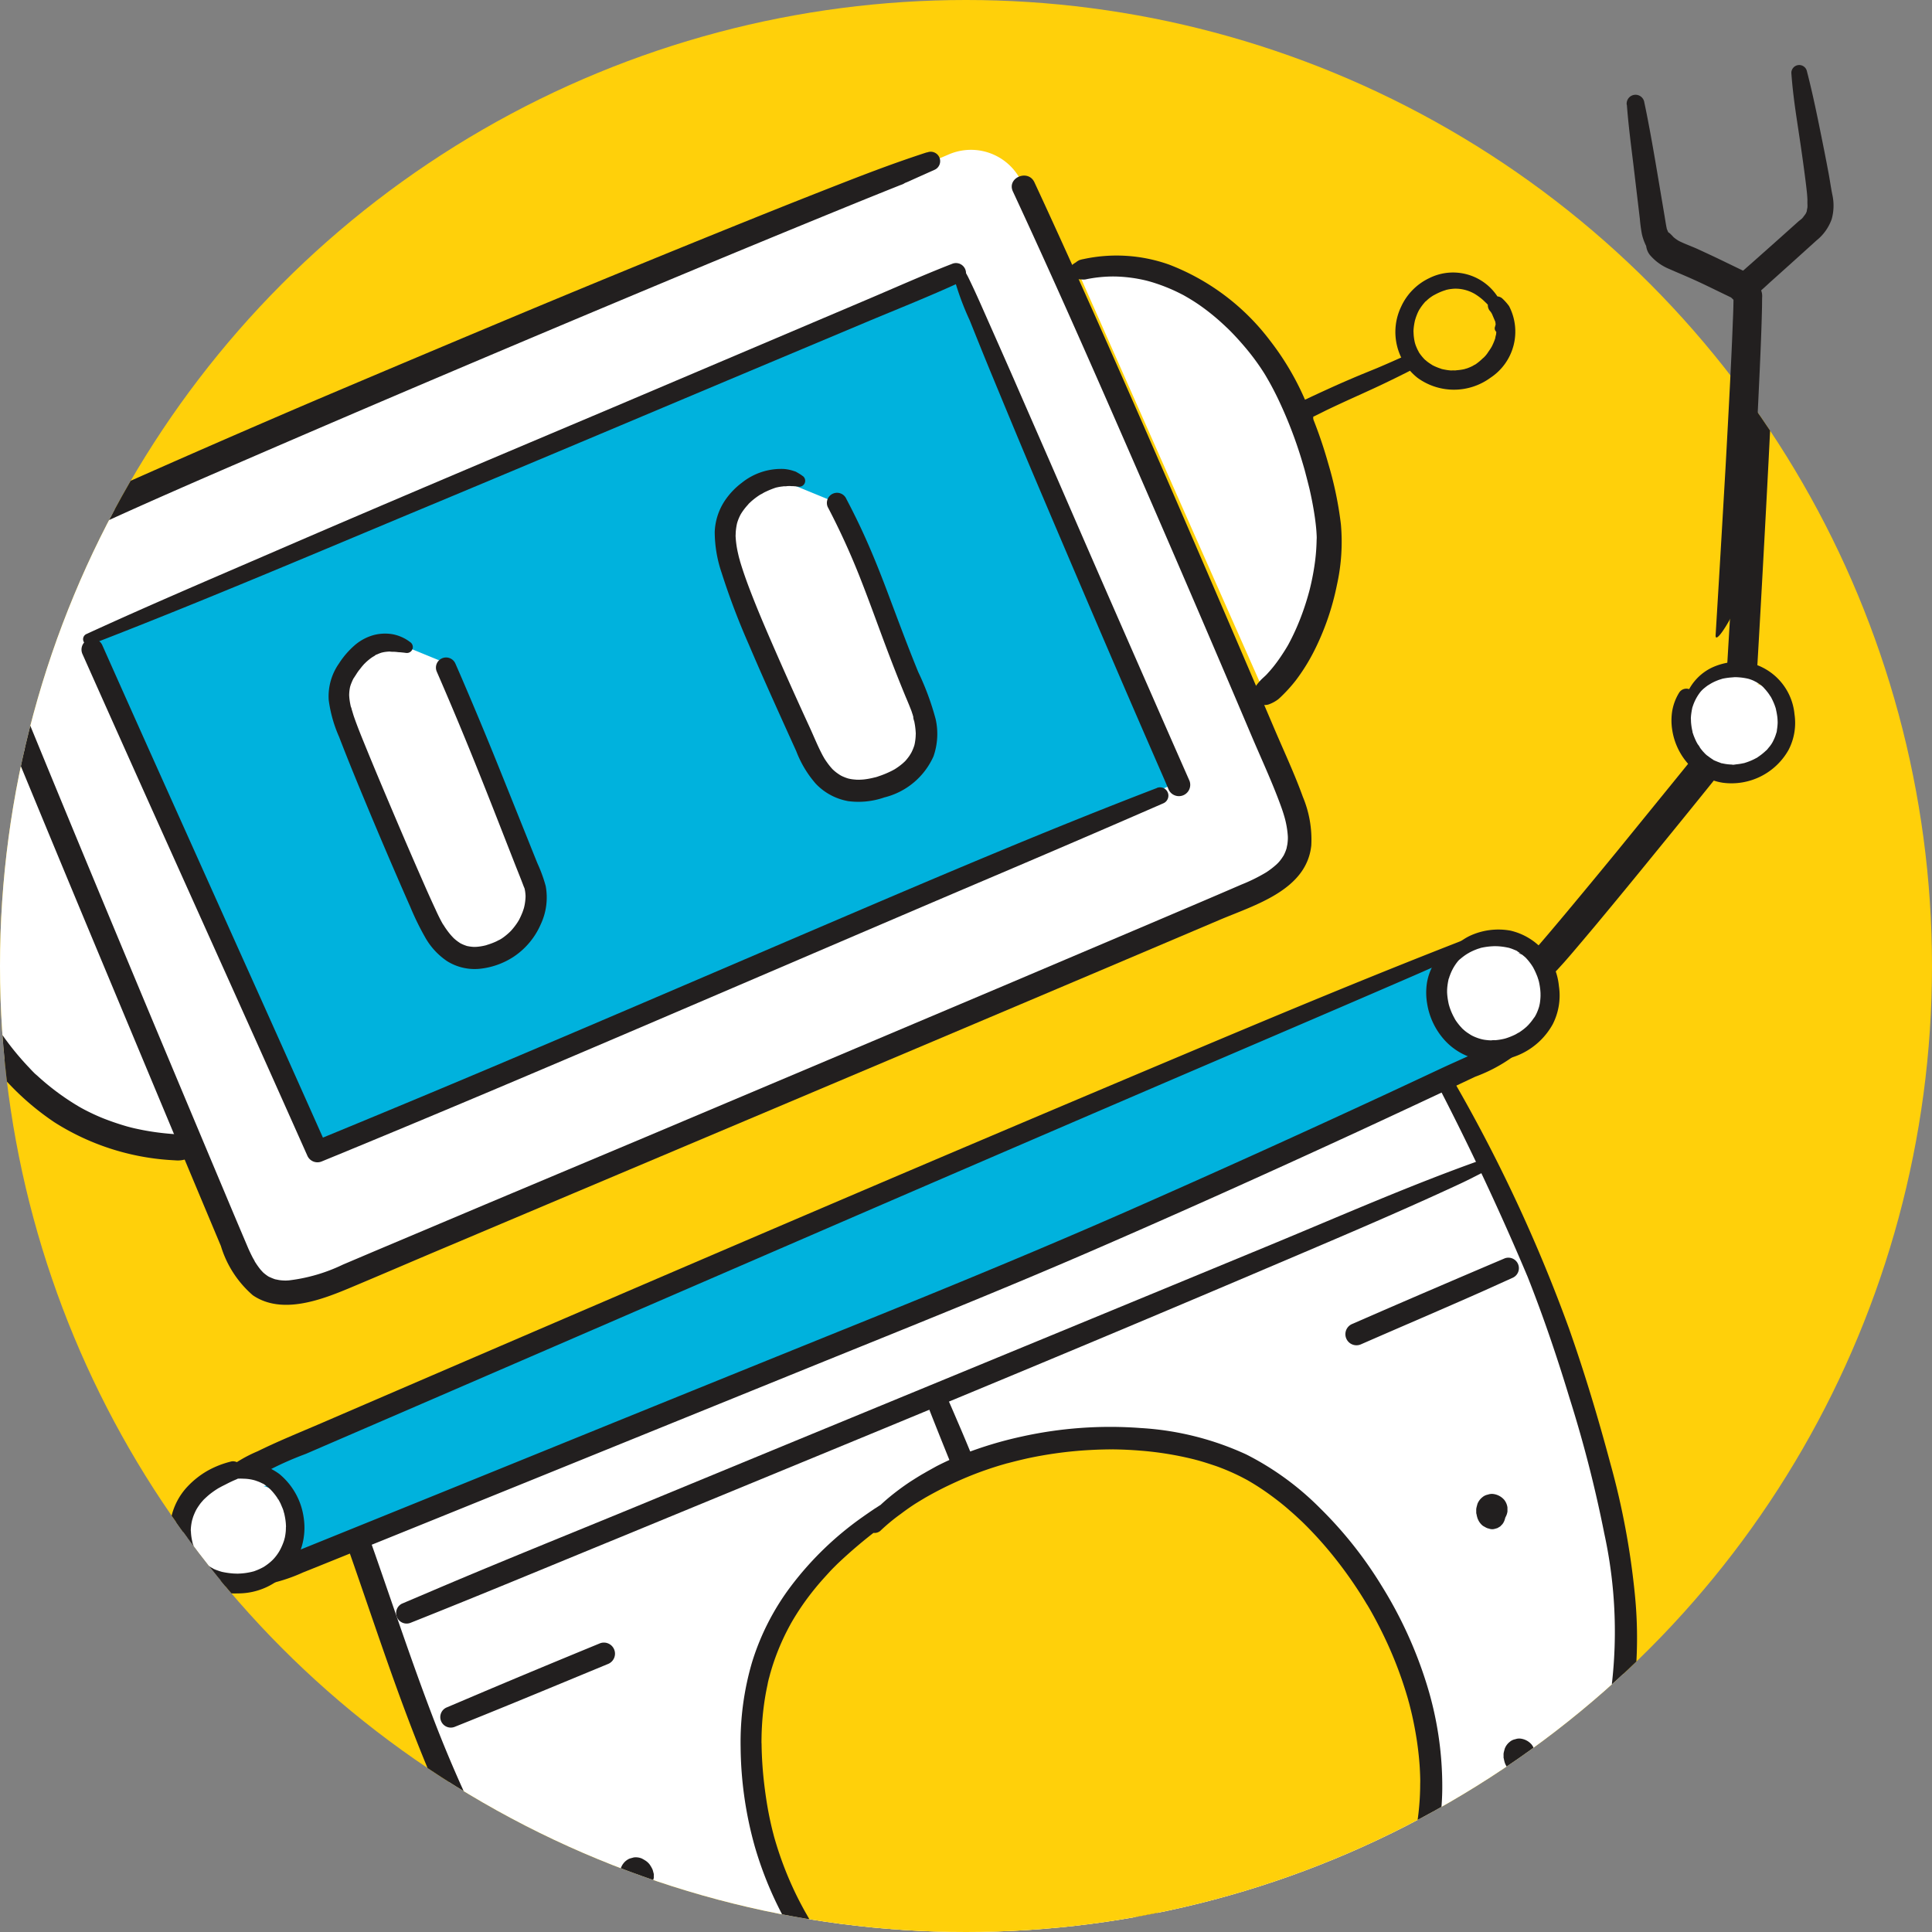 <svg xmlns="http://www.w3.org/2000/svg" xmlns:xlink="http://www.w3.org/1999/xlink" width="80" height="80" viewBox="0 0 80 80"><rect x="0" y="0" width="80" height="80" fill="#808080" stroke="none"/><defs><clipPath id="clip-path"><rect id="Rectangle_166" data-name="Rectangle 166" width="80" height="80" transform="translate(0 0.001)"></rect></clipPath><clipPath id="clip-path-2"><circle id="Ellipse_5748" data-name="Ellipse 5748" cx="40" cy="40" r="40" fill="#ffd00a" stroke="#707070" stroke-width="1"></circle></clipPath></defs><g id="b" transform="translate(0 -0.001)" clip-path="url(#clip-path)"><circle id="Ellipse_5745" data-name="Ellipse 5745" cx="40" cy="40" r="40" transform="translate(0 0.001)" fill="#ffd00a"></circle><g id="Group_47" data-name="Group 47" transform="translate(0 0.001)" clip-path="url(#clip-path-2)"><g id="Group_46" data-name="Group 46" transform="translate(-31.796 35.618) rotate(-23.003)"><path id="Path_501" data-name="Path 501" d="M45.658,32.967H2.45c-.994,0-2.45-.8-2.45-1.989V2.735A3.219,3.219,0,0,1,3.3.05L44.863,0a2.317,2.317,0,0,1,2.349,2.447l.236,28.43C47.448,31.535,46.314,32.967,45.658,32.967Z" transform="translate(31.967 0.878)" fill="#fff"></path><path id="Path_502" data-name="Path 502" d="M0,0C1.794.229,4.557,1.577,5.75,5.952a16.563,16.563,0,0,1-.345,7.906c-.617,1.91-2.88,4.7-5.113,5.271" transform="translate(79.88 7.406)" fill="#fff"></path><path id="Path_503" data-name="Path 503" d="M6.33,0C2.293,1.583-.1,4.75,0,9.085s1.694,8.006,5.97,9.946" transform="translate(25.709 7.355)" fill="#fff"></path><rect id="Rectangle_165" data-name="Rectangle 165" width="38.837" height="23.081" transform="translate(36.479 5.438)" fill="#00b2dd"></rect><path id="Path_504" data-name="Path 504" d="M0,.874l5.63,13.3,1.941-.388L12.424,0Z" transform="translate(49.503 76.591)" fill="#fff"></path><circle id="Ellipse_5746" data-name="Ellipse 5746" cx="9.607" cy="9.607" r="9.607" transform="translate(46.11 87.906)" fill="#00b2dd"></circle><circle id="Ellipse_5747" data-name="Ellipse 5747" cx="4.309" cy="4.309" r="4.309" transform="translate(51.408 92.888)" fill="#fff"></circle><g id="Group_9" data-name="Group 9" transform="translate(50.014 78.228)"><path id="Path_505" data-name="Path 505" d="M.009.337A42.4,42.4,0,0,0,1.553,4.4c.227.518.46,1.034.682,1.554l.038.088c.013.032.043.1.012.029.031.071.06.143.089.214q.084.2.165.406c.12.3.231.6.339.908.137.387.267.776.393,1.166q.1.322.2.646.054.177.106.354c.018.061.034.123.054.183a.575.575,0,0,0,.18.266.344.344,0,0,0,.568-.15.613.613,0,0,0,.028-.255,1.236,1.236,0,0,0-.052-.2l-.1-.32q-.1-.3-.2-.6Q3.88,8.154,3.68,7.631c-.232-.606-.484-1.2-.748-1.8-.477-1.071-1-2.12-1.458-3.2l-.022-.052c.024.057-.012-.029-.014-.033l-.056-.135-.114-.278c-.08-.2-.16-.393-.237-.591Q.767.875.525.2A.274.274,0,0,0,.2.008.271.271,0,0,0,.009.337Z" transform="translate(0 0)" fill="#221f1f"></path></g><g id="Group_10" data-name="Group 10" transform="translate(57.461 78.226)"><path id="Path_506" data-name="Path 506" d="M3.844.131C3.474.8,3.158,1.5,2.827,2.185c-.259.537-.506,1.077-.738,1.626C1.64,4.871,1.224,5.945.824,7.025L.413,8.135l-.226.609C.144,8.857.1,8.97.065,9.087c-.018.06-.04.12-.053.18a.751.751,0,0,0,.013.324.381.381,0,0,0,.558.227,1.187,1.187,0,0,0,.155-.129.665.665,0,0,0,.12-.208c.054-.126.107-.251.153-.38l.2-.573q.178-.5.354-1c.2-.568.4-1.137.6-1.7.375-1.054.784-2.1,1.2-3.135q.1-.26.21-.52l.11-.268.024-.058a.325.325,0,0,1,.017-.04l.064-.149c.188-.436.382-.869.551-1.313a.273.273,0,0,0-.5-.21Z" transform="translate(0 0)" fill="#221f1f"></path></g><g id="Group_11" data-name="Group 11" transform="translate(45.188 87.159)"><path id="Path_507" data-name="Path 507" d="M12.321.786Q12.1.711,11.882.646A.343.343,0,0,0,11.826.63c-.056-.006.1.045-.028-.008a.764.764,0,0,0-.129-.035c-.076-.018-.152-.039-.229-.056L11.224.484c-.034-.007-.066-.017-.1-.026-.055-.014-.093-.007-.14-.018.131.028-.02,0-.033,0-.166-.022-.333-.046-.5-.056-.085-.005.028.007.031.006a.6.6,0,0,1-.15-.017c-.035,0-.069,0-.1,0q-.119,0-.238,0-.23,0-.46.014C9.193.4,8.856.436,8.521.485A10.212,10.212,0,0,0,4.97,1.727,9.683,9.683,0,0,0,2.118,4.179,10.043,10.043,0,0,0,.365,7.7a10.342,10.342,0,0,0-.3,3.842,10.084,10.084,0,0,0,.4,1.943,10.566,10.566,0,0,0,.667,1.6,10.03,10.03,0,0,0,1.615,2.306A8.63,8.63,0,0,0,5.09,19.153a10.11,10.11,0,0,0,3.292.987,15.038,15.038,0,0,0,4.1-.088,11.59,11.59,0,0,0,3.371-.968,7.473,7.473,0,0,0,2.114-1.507,11.113,11.113,0,0,0,1.375-1.79c.185-.288.364-.58.548-.868a5.739,5.739,0,0,0,.488-.99,8.951,8.951,0,0,0,.545-2.542,11.249,11.249,0,0,0-.192-3.1,10.7,10.7,0,0,0-2.313-4.82,8.251,8.251,0,0,0-1.23-1.232,10.3,10.3,0,0,0-3.14-1.61A11.763,11.763,0,0,0,10.4,0,7.26,7.26,0,0,0,8.723.21a.5.5,0,0,0-.345.607.5.5,0,0,0,.607.345c.123-.029.249-.048.374-.067C9.44,1.082,9.3,1.1,9.3,1.1L9.354,1.1l.09-.01.209-.02c.275-.02.552-.026.827-.022s.567.022.848.051l.215.025.058.007-.067-.009c.043,0,.087.012.13.019q.218.032.434.073a12.611,12.611,0,0,1,1.738.458q.206.07.41.148a4.1,4.1,0,0,1,.412.165l-.06-.026.052.022.09.04.2.092q.186.087.369.18c.236.122.467.253.692.395q.156.1.308.206l.145.105c.02.015.1.076.021.016s.02.015.038.03A8.46,8.46,0,0,1,17.721,4.27q.072.088.142.177l.037.047s-.071-.092-.036-.047l.081.107q.133.178.257.362.247.365.463.751t.385.765c.027.059.052.118.078.177.036.082-.047-.114,0-.011l.047.114q.076.189.144.381a10.577,10.577,0,0,1,.421,1.548q.036.188.066.376c.01.062.018.125.028.187s-.013-.089-.01-.076,0,.033.006.05l.012.1q.044.372.062.746a10.61,10.61,0,0,1-.025,1.418q-.014.165-.034.329c0,.025-.006.05-.009.076-.015.12.014-.1,0-.031s-.016.113-.025.169q-.048.306-.116.608a7.376,7.376,0,0,1-.333,1.091l-.022.056-.013.032c-.02.048.045-.1.036-.085-.02.04-.035.082-.054.123q-.05.11-.1.218c-.071.138-.15.271-.233.4-.363.574-.712,1.158-1.12,1.7l-.042.055c-.015.02-.066.086,0,0s.013-.017,0,0l-.049.061q-.082.1-.167.2-.177.208-.368.4t-.405.381q-.112.1-.229.19l-.054.042c.145-.116.06-.046.026-.02l-.12.088a7.275,7.275,0,0,1-1.12.66c-.105.05-.212.1-.32.144-.056.025.114-.047.057-.024l-.033.014-.09.036-.184.071q-.367.137-.745.245a13.47,13.47,0,0,1-1.8.377l-.116.016.036,0-.051.007-.274.033q-.266.03-.533.053-.508.043-1.018.053a13.07,13.07,0,0,1-1.856-.1l.065.009L8.4,19.123l-.1-.015-.222-.036q-.211-.036-.42-.082-.39-.084-.772-.2t-.731-.258L6.08,18.5c-.073-.03.052.022.053.023-.015-.006-.03-.013-.045-.02l-.18-.08q-.165-.076-.327-.158a8.155,8.155,0,0,1-1.2-.75l-.036-.028c-.043-.032.068.052.058.045s-.048-.037-.072-.056q-.071-.056-.14-.114-.13-.108-.255-.22-.253-.228-.486-.475t-.442-.507l-.1-.12c-.049-.062.083.109.012.015l-.053-.07q-.1-.132-.192-.267A10.17,10.17,0,0,1,2,14.575q-.151-.294-.284-.6c-.016-.037-.03-.076-.048-.112,0,.008.047.115.015.036l-.017-.042q-.046-.113-.089-.227-.08-.213-.15-.431-.141-.441-.237-.9-.047-.223-.084-.448c-.012-.075-.023-.15-.034-.225s.014.109.006.043l-.006-.045q-.008-.068-.016-.136a9.914,9.914,0,0,1-.028-1.837q.018-.235.047-.469l.006-.045c.011-.085,0,.034-.006.042.007-.034.01-.07.015-.105q.018-.12.039-.24.08-.457.2-.906t.278-.868q.04-.107.082-.213l.04-.1c.007-.018.017-.037.023-.056-.013.041-.038.09-.008.02q.09-.209.19-.414.2-.416.448-.81.12-.194.249-.381.065-.094.132-.186c.02-.029.042-.057.063-.086L2.865,4.8l.017-.023c-.048.063.023-.029.037-.046L3,4.632q.071-.087.144-.171.151-.175.31-.341.308-.322.647-.612.084-.072.171-.143l.08-.065.047-.037c.016-.012.084-.065.021-.017l.046-.034.083-.062q.1-.071.193-.139.371-.26.766-.484T6.3,2.121l.2-.09-.031.013.041-.017.124-.05q.207-.082.418-.156a10.394,10.394,0,0,1,1.758-.439c.073-.012.147-.02.22-.033l-.05.007.059-.007.118-.014q.229-.025.459-.04c.3-.019.594-.02.89-.024.148,0,.3,0,.444,0,.015,0,.029,0,.044,0,.047,0,.179-.04.1-.009-.042.017-.02,0,0,0s.04,0,.06,0l.221.005.1,0c.02,0,.04,0,.059,0s.056,0,.012,0c-.064,0,.073.01.059.008a.533.533,0,0,0,.076,0c.039,0,.078.006.117.009q.219.018.437.047a.284.284,0,0,0,.283-.25.291.291,0,0,0-.206-.316Z" transform="translate(0 0)" fill="#221f1f"></path></g><g id="Group_12" data-name="Group 12" transform="translate(50.937 92.597)"><path id="Path_508" data-name="Path 508" d="M5.152.243C5.072.2,4.99.169,4.908.136L4.878.124A.669.669,0,0,0,4.8.093C4.755.081,4.712.073,4.669.065A3.506,3.506,0,0,0,4.171,0a3.331,3.331,0,0,0-.992.1,3.91,3.91,0,0,0-1.747.984A5.324,5.324,0,0,0,0,4.961,4.136,4.136,0,0,0,.18,6.188,4.606,4.606,0,0,0,3.1,9.148,5.443,5.443,0,0,0,4.952,9.4a6.155,6.155,0,0,0,1.866-.294,4.19,4.19,0,0,0,1.371-.777,4.674,4.674,0,0,0,.883-1.049,10.774,10.774,0,0,0,.616-1.147,4.089,4.089,0,0,0,.365-.985,3.547,3.547,0,0,0,.017-1.233,4.382,4.382,0,0,0-.917-2A4.114,4.114,0,0,0,8.005.939,6.7,6.7,0,0,0,5,.1,5.662,5.662,0,0,0,2.351.5c-.068.031-.135.065-.2.1-.03.017-.06.036-.09.055l-.045.03L1.957.736c-.156.12.085-.061.016-.014a.471.471,0,0,0,.475.813,1.425,1.425,0,0,1,.178-.1c.03-.015.062-.029.093-.043.05-.023-.134.054-.045.02l.058-.022a4.232,4.232,0,0,1,.489-.142q.132-.032.266-.058l.144-.025L3.7,1.154l.03,0c.085-.013-.117.015-.064.008.21-.025.42-.044.631-.051s.44,0,.661.008q.173.009.345.026l.162.018c.041,0,.163.024-.02,0l.093.013a6.374,6.374,0,0,1,1.355.352c.047.018.234.1.063.024l.16.072q.157.074.308.159t.293.18q.066.045.13.092l.064.048c-.138-.1-.045-.035-.013-.009a3.477,3.477,0,0,1,.483.476c.017.02.033.041.05.062.038.046-.072-.1-.037-.048l.02.027q.054.073.1.15a4.8,4.8,0,0,1,.271.468.94.94,0,0,1,.1.223c0-.011-.044-.109-.01-.024l.02.048c.019.048.037.1.053.146a3.375,3.375,0,0,1,.129.491c0,.02.022.151.012.065s0,.042.006.066q.011.124.012.249t-.01.25c0,.02-.017.151-.006.067s0-.015,0,0-.009.056-.015.083a3.549,3.549,0,0,1-.146.5c-.018.052.014-.034.016-.037a.4.4,0,0,0-.029.066L8.888,5.5l-.074.155c-.089.187-.18.374-.277.557s-.2.363-.306.538q-.081.129-.169.254c-.027.039-.055.077-.083.114a.344.344,0,0,0-.024.032c-.007.012.079-.1.047-.061-.02.023-.038.047-.057.071a3.775,3.775,0,0,1-.414.432q-.058.051-.118.1C7.4,7.7,7.321,7.76,7.4,7.7s0,0-.025.018q-.13.094-.269.176t-.3.156l-.073.033L6.692,8.1c-.011,0,.114-.046.065-.028s-.119.047-.18.068a4.649,4.649,0,0,1-.746.193c-.066.012-.132.02-.2.031.16-.027.02,0-.015,0l-.12.013c-.16.015-.319.025-.479.03A8.319,8.319,0,0,1,4.1,8.375l.06.008L4.1,8.375,4,8.359q-.1-.018-.2-.04c-.129-.028-.256-.062-.382-.1s-.237-.084-.355-.128c-.049-.018.069.03.06.026L3.079,8.1,3,8.06q-.087-.04-.171-.085-.154-.081-.3-.176-.067-.043-.131-.089l-.064-.046L2.3,7.637c-.052-.038.04.032.045.035a1.715,1.715,0,0,1-.25-.211q-.117-.108-.226-.224T1.668,7c-.014-.018-.068-.087-.012-.015s0,0-.011-.016q-.047-.064-.092-.129a4.218,4.218,0,0,1-.284-.482q-.031-.06-.06-.122l-.026-.057c-.01-.022-.045-.1-.008-.016s.006.013,0-.008-.017-.042-.025-.064q-.023-.059-.043-.118A3.5,3.5,0,0,1,.98,5.528C.973,5.5.967,5.463.962,5.431c0-.016,0-.032-.007-.047-.015-.09.012.112.008.058C.951,5.319.94,5.2.934,5.075A6.076,6.076,0,0,1,.968,4.1c0-.02.007-.043.008-.064,0,0-.014.094-.005.042.006-.037.011-.075.017-.112q.02-.128.048-.254.05-.236.122-.468.033-.107.072-.213l.04-.1.024-.06.008-.02c-.025.062.022-.048.029-.063q.026-.058.055-.116.053-.108.112-.212a4.116,4.116,0,0,1,.26-.4l.029-.039c.047-.064,0,0-.011.013a.99.99,0,0,1,.069-.085q.076-.092.16-.178a3.638,3.638,0,0,1,.329-.3l.035-.028c.06-.048-.009.006-.017.013.031-.028.067-.051.1-.078s-.065.047-.017.013.121-.088.184-.13a3.744,3.744,0,0,1,.388-.224L3.114.974c.014-.007.114-.049.06-.027L3.236.923l.112-.04a4.014,4.014,0,0,1,.427-.12c.067-.015.134-.027.2-.038s0,0-.01,0L4.011.72q.066-.007.132-.012a2.9,2.9,0,0,1,.41,0L4.67.72c-.019,0-.072-.009.015,0a.792.792,0,0,0,.086.006c.034,0,.067,0,.1.007l.057.006c.006,0,.054.007.013,0A.28.28,0,0,0,5.264.584.272.272,0,0,0,5.152.242Z" transform="translate(0 0)" fill="#221f1f"></path></g><path id="Path_509" data-name="Path 509" d="M49.569,16.9c-.464,12.265-6.931,23.666-25.227,23.9C5.548,41.029.907,27.571.021,17.334-.079,13.418.19,6.678.443,3.7s.9-2.5,5.648-3.293S37.38.2,44.9.266c2.323.02,4.374,2.714,4.468,3.637C49.635,6.489,49.691,13.649,49.569,16.9Z" transform="translate(31.471 40.449)" fill="#fff"></path><g id="Group_13" data-name="Group 13" transform="translate(36.471 60.668)"><path id="Path_510" data-name="Path 510" d="M.316,1.2l.019.014-.13-.1c.018.014.033.031.051.046A.337.337,0,0,1,.3,1.211L.206,1.089a.93.93,0,0,0,.117.155A.254.254,0,0,1,.35,1.27L.262,1.158l.009.013a.561.561,0,0,0,.2.2l.01.006-.1-.08.053.04A.251.251,0,0,0,.54,1.4a.355.355,0,0,0,.2.043c-.011,0,.1-.011.144-.02H.885c.008,0,.123-.051.131-.055a.649.649,0,0,0,.12-.1c.035-.04.066-.083.1-.125l.011-.016.006-.009.06-.141v0c0-.028.008-.055.011-.083s.008-.056.011-.084a.046.046,0,0,1,0-.012.26.26,0,0,0,0-.045A1.425,1.425,0,0,0,1.307.546a.711.711,0,0,0-.082-.19A1.54,1.54,0,0,0,1.1.189.646.646,0,0,0,.814.023L.642,0A.643.643,0,0,0,.317.088.622.622,0,0,0,.008.731a.481.481,0,0,0,.077.24A.649.649,0,0,0,.317,1.2Z" transform="translate(0)" fill="#221f1f"></path></g><g id="Group_14" data-name="Group 14" transform="translate(39.387 70.435)"><path id="Path_511" data-name="Path 511" d="M.318,1.2l.019.014-.13-.1c.018.014.033.032.051.047A.347.347,0,0,1,.3,1.212L.208,1.089a.925.925,0,0,0,.117.155.244.244,0,0,1,.026.027L.264,1.158l.009.013a.56.56,0,0,0,.2.2l.01.006-.1-.08.053.04A.25.25,0,0,0,.541,1.4a.356.356,0,0,0,.2.043c-.011,0,.1-.011.144-.02H.886c.008,0,.123-.051.132-.055a.649.649,0,0,0,.12-.1c.035-.04.066-.083.1-.125l.011-.016.006-.009.06-.141v0c0-.028.008-.056.011-.083s.008-.056.011-.084a.047.047,0,0,1,0-.012.277.277,0,0,0,0-.045A1.461,1.461,0,0,0,1.307.546a.72.72,0,0,0-.082-.19A1.544,1.544,0,0,0,1.1.189.644.644,0,0,0,.814.023L.642,0A.643.643,0,0,0,.317.088.622.622,0,0,0,.008.731a.48.48,0,0,0,.077.24A.648.648,0,0,0,.317,1.2Z" transform="translate(0 0)" fill="#221f1f"></path></g><g id="Group_15" data-name="Group 15" transform="translate(30.873 41.092)"><path id="Path_512" data-name="Path 512" d="M49.295.277a110.594,110.594,0,0,1,.584,11.648c-.042,1.771-.175,3.54-.364,5.3a52.422,52.422,0,0,1-.867,5.727,19.049,19.049,0,0,1-4,8.562,21.616,21.616,0,0,1-3.487,3.093,34.474,34.474,0,0,1-3.71,2.448,21.149,21.149,0,0,1-9.289,2.613,43.974,43.974,0,0,1-5.938-.189,39.135,39.135,0,0,1-4.849-.672A17.738,17.738,0,0,1,9.8,35.387,21,21,0,0,1,6.57,32.074a27.966,27.966,0,0,1-3.08-4.768A19.452,19.452,0,0,1,1.88,22.723a40.369,40.369,0,0,1-.7-5.185,53.668,53.668,0,0,1-.149-6.678c.088-2.313.273-4.62.425-6.93Q1.568,2.2,1.632.476c.024-.62-.94-.62-.964,0C.488,5.188-.112,9.889.018,14.61a56.764,56.764,0,0,0,.52,6.082,23.522,23.522,0,0,0,1.136,4.863,23.193,23.193,0,0,0,2.517,4.888,28.016,28.016,0,0,0,3.4,4.269,17.863,17.863,0,0,0,7.438,4.5,40.245,40.245,0,0,0,10.09,1.43,24.2,24.2,0,0,0,10.811-1.768,24.768,24.768,0,0,0,3.949-2.2,37.07,37.07,0,0,0,3.769-2.842,17.951,17.951,0,0,0,5.174-8.043,31.951,31.951,0,0,0,1.193-5.425c.271-1.925.484-3.861.605-5.8a64.377,64.377,0,0,0-.358-11.01c-.122-1.12-.257-2.237-.416-3.352-.044-.312-.579-.24-.553.075Z" transform="translate(0 0)" fill="#221f1f"></path></g><path id="Path_513" data-name="Path 513" d="M2.8.285C9.137.153,53.488-.167,57.472.109S59.7,4.478,56.418,4.938s-48.793.227-53.73-.17C-1.778,4.407.078.341,2.8.285Z" transform="translate(26.031 39.149)" fill="#00b2dd"></path><g id="Group_16" data-name="Group 16" transform="translate(25.253 38.977)"><path id="Path_514" data-name="Path 514" d="M58.741.181C54.593.051,50.445.024,46.3.012Q39.725-.007,33.155,0q-6.6.011-13.19.042-6.3.027-12.6.063C6.338.114,5.3.089,4.27.147a5.737,5.737,0,0,0-2.981.82A2.8,2.8,0,0,0,0,3.126,2.145,2.145,0,0,0,1.384,5.049,6.913,6.913,0,0,0,4.037,5.5c1.167.025,2.335.042,3.5.063q3.334.058,6.668.113l12.844.207c4.054.068,8.106.152,12.161.123,4.013-.029,8.026-.115,12.037-.237Q54,5.682,56.74,5.573A6.46,6.46,0,0,0,59.251,5.2a2.424,2.424,0,0,0,.94-.76,3.13,3.13,0,0,0,.469-1.223,2.705,2.705,0,0,0-.3-2.4.448.448,0,0,0-.595-.156.438.438,0,0,0-.156.594,1.445,1.445,0,0,1,.329,1.022,5.651,5.651,0,0,1-.268,1.24A1.8,1.8,0,0,1,58.033,4.6c-.815.088-1.653.076-2.473.106q-1.314.049-2.629.093-5.8.191-11.608.268c-3.818.047-7.632.01-11.449-.056Q23.563,4.9,17.252,4.8q-6.468-.1-12.936-.212C3.268,4.569.277,4.478,1.01,2.657a2.686,2.686,0,0,1,2-1.431,13.59,13.59,0,0,1,3.05-.2Q12.094.989,18.13.946,24.487.9,30.845.855,37.232.812,43.619.783c4.1-.02,8.2-.025,12.3-.056C56.858.72,57.8.7,58.742.679a.249.249,0,0,0,0-.5Z" transform="translate(0 0)" fill="#221f1f"></path></g><g id="Group_17" data-name="Group 17" transform="translate(32.143 47.267)"><path id="Path_515" data-name="Path 515" d="M48.685.551C45.575.365,42.447.41,39.332.38Q34.6.335,29.868.286t-9.456-.1Q15.676.135,10.94.089C7.817.055,4.693-.008,1.569,0L.42,0a.435.435,0,0,0,0,.869C3.537.942,6.656.961,9.773,1l9.463.1q4.728.05,9.456.081t9.472.029c3.123-.005,6.25.013,9.371-.092.383-.013.766-.044,1.149-.069a.249.249,0,0,0,0-.5Z" transform="translate(0 0)" fill="#221f1f"></path></g><g id="Group_18" data-name="Group 18" transform="translate(32.128 51.947)"><path id="Path_516" data-name="Path 516" d="M7.314.036C5.483.016,3.652,0,1.821,0L.435,0a.435.435,0,0,0,0,.869C2.262.908,4.09.925,5.918.941l1.4.013a.459.459,0,0,0,0-.918Z" transform="translate(0 0)" fill="#221f1f"></path></g><g id="Group_19" data-name="Group 19" transform="translate(74.935 60.671)"><path id="Path_517" data-name="Path 517" d="M.237.188C.2.236.16.284.125.334L.112.354.1.374A.062.062,0,0,0,.094.387L.031.538v0a.19.19,0,0,0,0,.023C.016.625.005.687,0,.748A.3.3,0,0,0,0,.8a.665.665,0,0,0,.089.332L.1,1.143c.031.042.063.086.1.126a.439.439,0,0,0,.066.054.378.378,0,0,0,.187.1h0c.025.005.053.008.078.011L.6,1.442l.134-.018.12-.051.1-.08-.1.08.01-.006a.558.558,0,0,0,.2-.2l.009-.013-.087.113a.261.261,0,0,1,.026-.027.2.2,0,0,0,.048-.061c.017-.02.033-.042.049-.063l.006-.01a.19.19,0,0,1,.015-.02l-.095.123a.331.331,0,0,1,.045-.047c.017-.015.032-.032.05-.046l-.13.1L1.019,1.2A.647.647,0,0,0,1.251.972L1.316.818a.653.653,0,0,0,0-.343.723.723,0,0,0-.3-.386A.48.48,0,0,0,.779.012.488.488,0,0,0,.522.024.646.646,0,0,0,.237.19Z" transform="translate(0 0)" fill="#221f1f"></path></g><g id="Group_20" data-name="Group 20" transform="translate(72.018 70.438)"><path id="Path_518" data-name="Path 518" d="M.237.189C.2.236.16.285.125.334L.112.354.1.374A.057.057,0,0,0,.094.387L.031.539v0c0,.008,0,.015,0,.023C.016.626.005.688,0,.749A.315.315,0,0,0,0,.8a.664.664,0,0,0,.089.332L.1,1.144c.031.042.063.086.1.125a.456.456,0,0,0,.066.054.377.377,0,0,0,.186.1h0c.025.005.053.008.078.011L.6,1.442l.134-.018.12-.051.1-.08-.1.08.01-.006a.558.558,0,0,0,.2-.2l.009-.013-.087.113a.235.235,0,0,1,.026-.027A.2.2,0,0,0,1.06,1.18c.017-.02.033-.042.049-.063l.006-.01a.181.181,0,0,1,.015-.02l-.095.123a.32.32,0,0,1,.045-.047c.017-.015.032-.032.05-.047l-.13.1L1.02,1.2A.65.65,0,0,0,1.252.972L1.317.818a.65.65,0,0,0,0-.343.722.722,0,0,0-.3-.386A.48.48,0,0,0,.781.012.488.488,0,0,0,.523.024.644.644,0,0,0,.238.19Z" transform="translate(0 0)" fill="#221f1f"></path></g><g id="Group_21" data-name="Group 21" transform="translate(55.452 47.751)"><path id="Path_519" data-name="Path 519" d="M.67,33.49c.125-1.412.119-2.828.139-4.244.017-1.194.028-2.389.045-3.583q.04-2.92.083-5.842.04-2.55.1-5.1.058-2.831.1-5.663.027-1.721.05-3.443c.018-1.365.054-2.731.043-4.1q0-.55-.009-1.1a.435.435,0,0,0-.869,0C.276,3.028.267,5.638.227,8.247c-.031,1.947-.07,3.894-.1,5.842q-.044,2.55-.082,5.1Q0,22.021,0,24.852c0,1.148.008,2.3.016,3.443.009,1.364.008,2.733.074,4.1.018.368.049.733.083,1.1a.249.249,0,0,0,.5,0Z" transform="translate(0 0)" fill="#221f1f"></path></g><path id="Path_520" data-name="Path 520" d="M27.158,13.727A13.727,13.727,0,0,1,13.431,27.454C5.85,27.454,0,20.582,0,13S5.85,0,13.431,0A13.727,13.727,0,0,1,27.158,13.727Z" transform="translate(42.69 51.014)" fill="#ffd00a"></path><g id="Group_22" data-name="Group 22" transform="translate(41.972 50.651)"><path id="Path_521" data-name="Path 521" d="M14.659.26a24.58,24.58,0,0,0-2.725.128Q11.29.457,10.65.559l-.28.047-.146.026-.065.012c.1-.023-.053.008-.1.017q-.276.054-.551.114A13.314,13.314,0,0,0,5.683,2.252,10.223,10.223,0,0,0,2.988,4.507,11.727,11.727,0,0,0,1.171,7.569,15.641,15.641,0,0,0,.1,11.62a15.1,15.1,0,0,0,.3,5.22,15.666,15.666,0,0,0,2.031,4.872,14.2,14.2,0,0,0,3.553,3.83,13.423,13.423,0,0,0,4.421,2.118,14.617,14.617,0,0,0,4.935.46,15.811,15.811,0,0,0,4.982-1.225,15.38,15.38,0,0,0,4.38-2.8,10.79,10.79,0,0,0,2.533-3.572,14.235,14.235,0,0,0,1.113-4.329,17.544,17.544,0,0,0-.133-4.409,16.737,16.737,0,0,0-1.089-3.948,11.835,11.835,0,0,0-1.943-3.244A12.117,12.117,0,0,0,21.6,1.884,16.919,16.919,0,0,0,16.907.275,16.013,16.013,0,0,0,14.384,0a11.746,11.746,0,0,0-1.2.028L12.9.058l-.15.016-.066.008L12.544.1l.04-.006c-.22.026-.441.063-.66.1a10.522,10.522,0,0,0-1.08.263c-.18.055-.359.117-.535.184q-.128.049-.254.1l-.18.076A.438.438,0,0,0,9.8.856c-.048.033.08-.03-.012.008a.384.384,0,0,0-.262.46.378.378,0,0,0,.46.262,7.9,7.9,0,0,1,1.077-.321,9.259,9.259,0,0,1,1.127-.214l.061-.007.131-.015c.1-.011.2-.021.3-.03.195-.017.389-.032.584-.041.4-.018.791-.026,1.186-.015s.8.04,1.2.084l.292.035-.021,0,.086.012.154.023q.3.046.6.1a16.727,16.727,0,0,1,2.342.628q.284.1.564.207l.27.107.126.052c.08.033-.008,0-.018-.008a.652.652,0,0,0,.094.04q.54.234,1.06.507a13.592,13.592,0,0,1,1.906,1.2.548.548,0,0,1,.049.038c-.075-.074-.044-.035-.021-.016l.1.077q.114.091.225.184.2.17.4.349a9.216,9.216,0,0,1,.707.733q.067.078.132.158l.066.081c.014.017.1.125.043.054s.018.023.028.037l.064.086q.064.087.126.175c.166.236.322.48.468.729s.3.526.429.8q.1.2.193.41.05.111.1.223c.014.032.06.147.006.013.017.042.035.084.052.126a16.007,16.007,0,0,1,.632,1.871,17.544,17.544,0,0,1,.422,2.02l.017.119c0,.02.005.04.008.06.012.081,0-.026,0-.035.009.09.023.18.034.269q.032.27.055.54.045.522.06,1.046a16.5,16.5,0,0,1-.079,2.133q-.013.129-.028.258l-.015.12c0,.02-.007.04-.008.06,0-.133.005-.038,0,0q-.037.264-.083.526-.093.523-.224,1.039t-.3,1.013q-.086.249-.183.495c-.031.08-.064.158-.1.237-.023.058.037-.086.012-.029l-.024.055-.06.138a10.9,10.9,0,0,1-1.038,1.829q-.074.1-.151.208l-.073.1c-.049.065.014-.015.018-.022a.421.421,0,0,1-.056.072q-.165.209-.342.408a9.9,9.9,0,0,1-.755.768c-.147.134-.3.263-.451.389q-.115.095-.232.188l-.073.058c-.011.009-.074.058-.026.02s-.015.012-.026.02l-.089.067q-.514.387-1.058.731-.529.334-1.084.625-.287.15-.58.288l-.26.12-.147.065-.066.028c-.048.02-.06.026,0,0a14.7,14.7,0,0,1-2.348.771q-.594.143-1.2.237l-.155.023-.094.013-.042.005-.069.009-.172.02q-.292.033-.586.053a14.5,14.5,0,0,1-2.4-.028l-.289-.031-.152-.019c-.022,0-.046-.008-.068-.009.075,0,.043.006-.014,0q-.287-.04-.572-.093-.585-.108-1.16-.266T9.452,26.4q-.135-.051-.269-.1l-.142-.058a.311.311,0,0,1-.063-.026c.039.032.056.024,0,0q-.274-.118-.542-.247a12.824,12.824,0,0,1-2.05-1.242l-.111-.083-.055-.042c.08.061.015.012,0,0q-.123-.1-.244-.2-.236-.194-.463-.4-.469-.425-.9-.894-.214-.235-.417-.48Q4.1,22.5,4,22.379l-.09-.114c.056.071.015.02,0,0l-.066-.087q-.383-.509-.72-1.05T2.5,20.022q-.146-.284-.279-.575-.065-.141-.127-.283l-.058-.134c.036.085.01.023,0,.006L2,18.934a15.412,15.412,0,0,1-.764-2.44c-.093-.416-.167-.836-.227-1.258.014.1,0-.033-.008-.063-.006-.048-.012-.1-.017-.145Q.963,14.865.948,14.7.917,14.375.9,14.047A14.419,14.419,0,0,1,1,11.509c0-.02.013-.087,0,.009,0-.024.007-.048.01-.072q.01-.072.021-.144.025-.161.054-.322.058-.321.131-.64c.072-.314.155-.626.244-.936a15.884,15.884,0,0,1,.58-1.664c.028-.068-.042.1,0-.008l.039-.09q.044-.1.089-.2.088-.193.182-.382.186-.374.4-.734T3.2,5.633A3.31,3.31,0,0,1,3.448,5.3c-.089.1-.017.022,0-.005l.066-.083q.067-.082.135-.163A9.6,9.6,0,0,1,4.829,3.877q.079-.066.16-.131l.076-.06a.3.3,0,0,1,.029-.023q.172-.131.349-.254.363-.253.747-.475.4-.231.815-.428.215-.1.434-.2a.254.254,0,0,1,.051-.022c-.066.008-.06.025-.024.01l.1-.043.249-.1a20.2,20.2,0,0,1,4.3-1.088c.4-.058.782-.106,1.2-.155.449-.052.891-.1,1.343-.133a.263.263,0,0,0,0-.525Z" transform="translate(0 0)" fill="#221f1f"></path></g><g id="Group_23" data-name="Group 23" transform="translate(5.697 17.986)"><path id="Path_522" data-name="Path 522" d="M.077.9q.5,1.072,1,2.142.632,1.353,1.268,2.7.7,1.48,1.4,2.958t1.4,2.94c.42.873.84,1.746,1.27,2.615.33.666.661,1.332,1.005,1.991.117.224.235.447.358.667.045.08.09.16.138.239.018.03.036.06.055.09a1.779,1.779,0,0,0,.441.395A24.841,24.841,0,0,0,10.9,19.264c1.048.611,2.118,1.183,3.19,1.752,1.32.7,2.642,1.395,3.956,2.1q.542.293,1.089.576a.622.622,0,1,0,.628-1.075c-1.354-.78-2.748-1.494-4.13-2.223-1.125-.594-2.252-1.185-3.362-1.808-.9-.507-1.8-1.034-2.65-1.625q-.285-.2-.563-.407l-.12-.092c-.055-.042.117.107.072.056A.117.117,0,0,0,8.98,16.5s.1.154.065.09c-.019-.033-.04-.064-.06-.1-.108-.182-.209-.368-.309-.554-.32-.6-.623-1.2-.925-1.8q-.62-1.239-1.225-2.484-.7-1.434-1.39-2.873Q4.423,7.3,3.716,5.811,3.056,4.424,2.4,3.035L1.32.746,1.108.3A.6.6,0,0,0,.291.081.614.614,0,0,0,.076.9Z" transform="translate(0 0)" fill="#221f1f"></path></g><g id="Group_24" data-name="Group 24" transform="translate(5.791 9.203)"><path id="Path_523" data-name="Path 523" d="M1.594.462c.131.808.316,1.61.5,2.407s.369,1.567.55,2.351q.075.327.148.654c.018.082-.012-.072-.009-.068a.318.318,0,0,1,.006.076c0,.04,0,.079,0,.118s0,.081-.008.122-.024.087.009-.061c-.006.027-.009.055-.014.083l.14-.24c-.04.045-.08.075-.118.125a.788.788,0,0,0-.13.29,2.063,2.063,0,0,1-.082.238l.062-.146a1.534,1.534,0,0,1-.181.32l.1-.124a2.239,2.239,0,0,1-.256.253q-.167.153-.331.309c-.216.2-.43.413-.644.62s-.418.4-.631.6q-.164.152-.331.3a1.443,1.443,0,0,0-.2.2,1.042,1.042,0,0,0-.155.358.486.486,0,0,0,.09.436.469.469,0,0,0,.392.2,1.238,1.238,0,0,0,.453-.1,1.84,1.84,0,0,0,.328-.264q.2-.178.4-.362c.26-.243.515-.492.771-.74s.528-.508.8-.755a2.069,2.069,0,0,0,.563-.88,1.7,1.7,0,0,0,.056-.189.676.676,0,0,0,0-.364A.99.99,0,0,0,3.8,6.071q-.04-.075.02.086.025.164.031.09a1.181,1.181,0,0,0,0-.39,7.043,7.043,0,0,0-.273-1.111C3.39,4.05,3.191,3.356,3,2.66c-.225-.8-.443-1.6-.692-2.392A.372.372,0,0,0,1.852.012.377.377,0,0,0,1.6.463Z" transform="translate(0 0)" fill="#221f1f"></path></g><g id="Group_25" data-name="Group 25" transform="translate(0 11.241)"><path id="Path_524" data-name="Path 524" d="M.012.415c.132.78.289,1.557.463,2.329s.362,1.568.612,2.332a6.33,6.33,0,0,0,.235.637,2.014,2.014,0,0,0,.353.5,2.325,2.325,0,0,0,.7.52,11.4,11.4,0,0,0,1.858.646c.364.1.73.2,1.1.3.157.04.313.08.472.115a1.04,1.04,0,0,0,.446.03c.026-.005.131-.023.02-.009l.027,0a.48.48,0,0,0,.445-.34.486.486,0,0,0-.212-.521l-.056-.04c-.044-.03.1.085.063.049L6.5,6.93a.767.767,0,0,0-.265-.161c-.031-.01-.063-.019-.095-.028-.128-.037-.255-.072-.384-.1q-.467-.118-.933-.244a17.912,17.912,0,0,1-1.88-.6c-.09-.036.135.06.067.028l-.063-.029c-.047-.022-.093-.046-.139-.071s-.1-.056-.141-.087L2.6,5.584c.16.108.047.037.007,0a1.828,1.828,0,0,1-.147-.142c-.026-.028-.051-.058-.076-.087s-.04-.074.036.047c-.015-.023-.033-.045-.049-.068-.045-.065-.085-.132-.128-.2q-.039-.06-.074-.122c-.011-.02-.02-.04-.031-.058-.034-.055.04.1.006.018A22.868,22.868,0,0,1,1.4,2.737C1.162,1.9.947,1.053.64.239A.326.326,0,0,0,.012.412Z" transform="translate(0 0)" fill="#221f1f"></path></g><path id="Path_525" data-name="Path 525" d="M3.449.394a2.194,2.194,0,1,0,.727,2.744l-.2.128a3.511,3.511,0,0,0,.3-.949A1.965,1.965,0,0,0,3.448.394Z" transform="translate(12.008 32.84)" fill="#fff"></path><g id="Group_26" data-name="Group 26" transform="translate(11.661 32.475)"><path id="Path_526" data-name="Path 526" d="M3.094,1.161a.771.771,0,0,1,.623.029,1.208,1.208,0,0,1,.461.466,1.574,1.574,0,0,1,.084.153c.005.012.032.076.016.035.012.03.022.06.032.091a2.767,2.767,0,0,1,.095.414c-.007-.043,0,.034.005.046q0,.048.007.1a1.984,1.984,0,0,1,0,.22c0,.031-.005.062-.008.093.006-.054,0,.02-.007.037a1.862,1.862,0,0,1-.047.2c-.009.03-.019.06-.029.09l-.017.045s-.02.051-.007.02-.008.018-.009.02l-.02.044q-.025.052-.053.1c-.033.06-.069.118-.106.175l-.06.088a.325.325,0,0,0-.023.032c-.024.04.038-.044.007-.009a2.453,2.453,0,0,1-.219.233l-.058.05c-.027.023-.057.044-.009.009-.045.033-.089.065-.136.095a2.239,2.239,0,0,1-.28.153L3.3,4.2c-.037.017.025-.011.026-.011a.319.319,0,0,1-.072.028q-.079.029-.159.052t-.15.038a.5.5,0,0,1-.165.03s.074-.008.032,0l-.038,0L2.7,4.347c-.056,0-.111.006-.167.007s-.1,0-.154,0L2.3,4.344l-.038,0c-.052,0,0,.007.02,0a.476.476,0,0,1-.151-.027q-.081-.017-.16-.04t-.145-.049c-.013,0-.087-.038-.039-.015L1.74,4.19a1.955,1.955,0,0,1-.275-.163c-.012-.008-.074-.06-.035-.025l-.042-.037q-.063-.055-.121-.116c-.036-.037-.069-.076-.1-.115A.159.159,0,0,1,1.14,3.7s.043.06.02.025-.035-.049-.052-.073a2.165,2.165,0,0,1-.16-.279C.942,3.364.9,3.293.93,3.341S.921,3.318.915,3.3q-.03-.079-.054-.159a2.616,2.616,0,0,1-.072-.315A.268.268,0,0,1,.783,2.79s.008.082.005.038c0-.026-.006-.052-.008-.077,0-.056-.008-.112-.008-.168A3.171,3.171,0,0,1,.789,2.26c0-.043,0,.04-.005.04A.262.262,0,0,0,.79,2.261c0-.025.009-.051.014-.076Q.82,2.1.844,2.023t.047-.147C.9,1.851.909,1.827.918,1.8s.021-.018,0,0-.013.031,0,.012l.011-.023a2.186,2.186,0,0,1,.158-.28c.014-.021.03-.042.045-.063.042-.06-.046.054,0,0s.074-.085.114-.126.075-.073.114-.106l.03-.025c.02-.017.018-.032,0,0s-.021.016,0,0l.042-.03A2.084,2.084,0,0,1,1.706.994c.023-.011.047-.021.07-.033S1.742.977,1.74.976A.2.2,0,0,0,1.776.961c.053-.02.105-.04.16-.056a2.552,2.552,0,0,1,.329-.08L2.3.819c.044-.008-.043.006-.043.006A.274.274,0,0,0,2.339.816c.056-.005.113-.008.17-.01a2.767,2.767,0,0,1,.326.015c.076.007-.08-.014,0,0l.077.014c.055.011.11.024.165.038s.1.028.149.044L3.3.943l.036.014c.06.022-.022-.011-.023-.01a1.643,1.643,0,0,1,.288.147q.068.038.132.08l.064.044a.233.233,0,0,1,.031.023c-.007-.007-.063-.049-.012-.008A.359.359,0,1,0,4.319.724,2.576,2.576,0,0,0,1.279.311,2.384,2.384,0,0,0,.191,1.523,2.719,2.719,0,0,0,.061,3.1a2.534,2.534,0,0,0,.75,1.356A2.468,2.468,0,0,0,2.3,5.075,2.746,2.746,0,0,0,3.81,4.744a2.457,2.457,0,0,0,1.1-1.283A2.317,2.317,0,0,0,4.8,1.585a1.765,1.765,0,0,0-.587-.65A1.326,1.326,0,0,0,3.4.686a1.173,1.173,0,0,0-.444.131c-.188.1-.058.42.146.346Z" transform="translate(0 0)" fill="#221f1f"></path></g><g id="Group_27" data-name="Group 27" transform="translate(85.753 18.782)"><path id="Path_527" data-name="Path 527" d="M19.275.294c-.147.341-.3.678-.462,1.014q-.354.755-.717,1.506-.452.938-.91,1.874-.513,1.05-1.029,2.1-.535,1.087-1.072,2.172-.527,1.065-1.056,2.129l-.96,1.929-.8,1.61L11.7,15.767c-.088.178-.182.353-.266.533l-.012.023.226-.226-.97.518q-1.189.634-2.38,1.265-1.511.8-3.025,1.6Q3.842,20.23,2.4,20.97c-.648.332-1.3.662-1.954.98-.046.022-.092.046-.14.066a.623.623,0,0,0-.286.372.635.635,0,0,0,.063.48.628.628,0,0,0,.372.286.723.723,0,0,0,.48-.063c.08-.035-.192.08-.1.041l.18-.076.094-.04.217-.1c.178-.08.353-.167.528-.253.464-.231.926-.466,1.387-.7q1.775-.913,3.539-1.848Q8.5,19.211,10.2,18.3l1.97-1.054a.8.8,0,0,0,.363-.338l.246-.5q.558-1.122,1.114-2.246.825-1.668,1.644-3.34.918-1.869,1.83-3.742.833-1.712,1.657-3.429c.382-.8.764-1.6,1.126-2.406.052-.117.1-.233.154-.351a.655.655,0,0,0,.06-.46A.6.6,0,0,0,19.63.022.576.576,0,0,0,19.273.3Z" transform="translate(0 0)" fill="#221f1f"></path></g><g id="Group_28" data-name="Group 28" transform="translate(102.451 9.876)"><path id="Path_528" data-name="Path 528" d="M1.578.271c-.259.765-.478,1.545-.7,2.321Q.553,3.708.229,4.823a6.1,6.1,0,0,0-.171.622,2.2,2.2,0,0,0,0,.757L.11,5.784a.737.737,0,0,0-.085.577,2.217,2.217,0,0,0,.14.341,2.107,2.107,0,0,0,.362.5c.265.282.536.557.8.844s.495.555.739.834l.343.392c.059.067.115.138.178.2a.849.849,0,0,0,.429.2.5.5,0,0,0,.436-.09.469.469,0,0,0,.2-.393C3.633,9.1,3.624,9,3.607,8.91a.852.852,0,0,0-.238-.387L3.1,8.215l-.578-.66q-.3-.336-.6-.665c-.212-.227-.45-.44-.641-.684l.1.124A1.566,1.566,0,0,1,1.183,6l.062.146c-.028-.071-.05-.143-.08-.213a.566.566,0,0,0-.141-.218c-.033-.031-.246-.2-.06-.044l.14.24c0-.019-.007-.037-.011-.056-.019-.085.011.055.008.06.009-.012-.007-.095-.008-.111,0-.037,0-.074,0-.11,0-.018,0-.036,0-.055.006-.09-.019.112-.007.047.033-.186.083-.37.127-.554q.134-.56.267-1.118c.175-.731.35-1.46.515-2.194.1-.451.2-.9.286-1.355a.367.367,0,0,0-.707-.2Z" transform="translate(0 0)" fill="#221f1f"></path></g><g id="Group_29" data-name="Group 29" transform="translate(104.883 11.352)"><path id="Path_529" data-name="Path 529" d="M5.932.24c-.216.626-.393,1.271-.558,1.912-.172.669-.344,1.339-.527,2-.076.278-.154.555-.237.831-.04.136-.085.27-.137.4-.031.077.025-.061.025-.06a.194.194,0,0,1-.02.043c-.028.065-.055.13-.08.2-.045.118.048-.1.011-.025-.016.033-.031.066-.049.1a1.1,1.1,0,0,0-.092.144s.1-.115.046-.06l-.028.032a.97.97,0,0,1-.07.069l-.034.029c-.046.042.109-.078.057-.044-.027.017-.052.036-.08.053s-.058.034-.088.049l-.048.023c-.1.045.04-.01.042-.016,0,.027-.235.084-.262.093l-.336.115-.61.208-1.342.453-.648.216c-.1.033-.2.07-.3.108A.945.945,0,0,0,.247,7.3c-.038.035-.075.068-.114.1a.458.458,0,0,0-.1.5.469.469,0,0,0,.422.284,1.191,1.191,0,0,0,.388-.014c.095-.025.19-.054.283-.085.193-.063.385-.13.577-.2q.613-.209,1.225-.42l1.257-.435a1.966,1.966,0,0,0,.92-.566,2.086,2.086,0,0,0,.42-.926c.057-.279.132-.554.194-.832.149-.672.287-1.346.424-2.02.154-.757.3-1.519.413-2.283A.326.326,0,0,0,5.932.239Z" transform="translate(0 0)" fill="#221f1f"></path></g><path id="Path_530" data-name="Path 530" d="M2.729.807a1.586,1.586,0,0,1,1.555,1.3,1.965,1.965,0,0,1-.869,1.907,2.194,2.194,0,1,1,.778-2.729" transform="translate(95.425 33.023)" fill="#fff"></path><g id="Group_30" data-name="Group 30" transform="translate(95.028 32.787)"><path id="Path_531" data-name="Path 531" d="M1.246,1.17A1.932,1.932,0,0,1,1.761.748a1.131,1.131,0,0,1,.26-.1Q2.1.624,2.174.61L2.251.6C2.177.607,2.4.58,2.308.59A2.159,2.159,0,0,1,2.621.578c.053,0,.105.007.158.012.087.008-.06-.012.026,0,.035.007.07.012.1.02A2.7,2.7,0,0,1,3.219.7L3.3.726c.009,0,.093.038.025.009q.088.038.173.083a2.551,2.551,0,0,1,.284.174c.012.008.086.066.017.011.02.015.038.031.057.047a1.577,1.577,0,0,1,.122.118c.017.019.112.137.055.06.029.039.057.078.083.118a1.109,1.109,0,0,1,.148.277c-.025-.089-.006-.012,0,.007s.017.046.024.069c.016.046.029.094.042.141s.023.1.032.145c0,.016.006.033.008.049l.008.049c-.007-.053-.008-.06,0-.02a2.979,2.979,0,0,1,.014.3q0,.076-.007.151,0,.038-.007.075c0,.017,0,.033-.006.05.007-.054.008-.06,0-.02a3.011,3.011,0,0,1-.066.3q-.02.073-.047.144c-.009.024-.018.047-.027.071s-.012.031.008-.017l-.02.046a2.141,2.141,0,0,1-.144.263.442.442,0,0,1-.085.122l.028-.035-.031.038q-.032.038-.065.075-.053.057-.11.109l-.06.052c-.015.013-.078.075-.006.007a1.294,1.294,0,0,1-.286.181.689.689,0,0,1-.141.067c.095-.023.017-.008-.007,0l-.074.026a2.3,2.3,0,0,1-.33.085.246.246,0,0,1-.078.013l.049-.007-.052.006q-.078.008-.157.011a2.44,2.44,0,0,1-.342-.012l-.026,0,.024,0a.3.3,0,0,1-.078-.013c-.052-.009-.1-.02-.154-.034s-.084-.023-.126-.036-.145-.03-.172-.062l.045.019-.047-.021-.07-.034q-.07-.035-.137-.076t-.13-.086L1.432,3.8q-.051-.038.017.014c-.022,0-.063-.053-.08-.067q-.059-.053-.113-.11c-.018-.019-.1-.093-.1-.118l.03.04-.031-.042c-.015-.02-.03-.042-.044-.064q-.05-.076-.093-.156C1,3.278.992,3.255.98,3.232L.958,3.185c-.017-.04-.014-.031.009.025,0,0-.057-.155-.062-.17Q.878,2.953.857,2.865a.668.668,0,0,0-.034-.179l.007.056L.824,2.69c0-.034-.007-.069-.01-.1Q.808,2.495.809,2.4c0-.061,0-.122.008-.183,0-.026,0-.052.007-.078q.008-.067,0,.029c0-.017.005-.034.008-.052a2.346,2.346,0,0,1,.088-.354C.921,1.75.984,1.6.979,1.6s-.038.086,0,0c.015-.031.03-.062.046-.093A2.869,2.869,0,0,1,1.218,1.2l.044-.063q.037-.049-.013.015l.033-.04c.04-.047.08-.092.124-.135A.36.36,0,0,0,1.434.5.355.355,0,0,0,.971.411a2.119,2.119,0,0,0-.588.612,2.492,2.492,0,0,0-.3.716A2.731,2.731,0,0,0,.153,3.314,2.417,2.417,0,0,0,1.166,4.569a2.712,2.712,0,0,0,3.029-.192A2.423,2.423,0,0,0,5,3.109,2.416,2.416,0,0,0,4.111.42,2.6,2.6,0,0,0,2.594,0,2.125,2.125,0,0,0,1.2.621a2.34,2.34,0,0,0-.254.32c-.118.177.155.392.3.229Z" transform="translate(0 0)" fill="#221f1f"></path></g><path id="Path_532" data-name="Path 532" d="M2.913.845A1.712,1.712,0,0,1,4.591,2.251a2.12,2.12,0,0,1-.938,2.057A2.463,2.463,0,0,1,.3,3.548,2.464,2.464,0,0,1,1.242.241a2.464,2.464,0,0,1,3.25,1.121" transform="translate(81.718 39.373)" fill="#fff"></path><g id="Group_31" data-name="Group 31" transform="translate(81.256 39.093)"><path id="Path_533" data-name="Path 533" d="M1.346,1.26A1.987,1.987,0,0,1,1.9.8a.767.767,0,0,1,.12-.058C2.08.725,2.138.706,2.2.69s.11-.027.166-.037L2.44.64c-.087.012.144-.015.051-.006A2.379,2.379,0,0,1,2.844.623c.057,0,.114.009.172.014-.058-.005-.008,0,.02,0l.1.02a2.916,2.916,0,0,1,.35.1l.077.028c.018.007.1.046.032.012.058.027.116.053.173.083a2.752,2.752,0,0,1,.308.189.276.276,0,0,1,.046.033s-.054-.045-.024-.019l.056.047q.064.056.122.117c.014.015.106.1.1.119,0,0-.054-.075-.014-.018l.02.029c.016.023.032.046.047.069a2.662,2.662,0,0,1,.155.286c.018.036-.016-.033-.014-.034s.016.04.018.045c.009.023.017.045.025.069q.028.08.049.164c.013.052.025.1.035.156.005.029.01.057.015.085.011.065-.008-.08,0,.009a2.891,2.891,0,0,1,.014.337c0,.054,0,.109-.009.163,0,.025,0,.05-.007.075-.01.1.013-.07,0,.022a2.951,2.951,0,0,1-.075.331q-.023.078-.051.155c-.008.024-.019.047-.027.07-.014.04.015-.036.016-.036a.246.246,0,0,0-.025.057A2.347,2.347,0,0,1,4.39,3.7l-.042.062c-.01.015-.072.083-.027.04s-.012.015-.023.027-.043.05-.065.074q-.057.062-.118.119l-.06.053-.03.025L4,4.113c-.023.019-.013.011.03-.023-.006.026-.106.075-.129.09q-.077.05-.158.093c-.05.027-.1.049-.153.075s.076-.028.025-.01l-.037.014L3.5,4.383a2.48,2.48,0,0,1-.343.09l-.091.015c-.044.009.044-.006.044-.006a.153.153,0,0,0-.04,0C3,4.493,2.943,4.5,2.882,4.5a2.623,2.623,0,0,1-.357-.011l-.04,0c-.056,0,.087.014.032,0l-.078-.012q-.091-.016-.18-.039c-.055-.014-.11-.03-.164-.047a.821.821,0,0,0-.172-.064s.08.037.04.017c-.011-.006-.024-.011-.036-.016l-.082-.04q-.081-.042-.16-.09c-.048-.03-.094-.063-.14-.1-.063-.044.062.052,0,0-.027-.023-.054-.045-.08-.068q-.064-.058-.122-.12l-.052-.058-.025-.03c-.006-.007-.06-.075-.015-.018s-.011-.016-.02-.03-.034-.05-.05-.075Q1.132,3.63,1.09,3.55c-.026-.05-.049-.1-.073-.151s.019.045.018.044a.163.163,0,0,0-.014-.036C1.01,3.374,1,3.341.987,3.309A2.418,2.418,0,0,1,.9,2.97a.493.493,0,0,0-.013-.077s.012.1.007.052c0-.013,0-.026,0-.039-.007-.06-.012-.12-.015-.182a2.614,2.614,0,0,1,.008-.352.793.793,0,0,0,.01-.091s-.016.1-.007.051c0-.013,0-.026.006-.039.01-.06.022-.12.036-.179a2.555,2.555,0,0,1,.1-.334l.014-.036c.026-.068-.01.026-.014.032a.624.624,0,0,0,.032-.071q.038-.082.083-.16c.057-.1.125-.2.191-.29.007-.01.015-.02.022-.031.031-.046.006.018-.018.021.011,0,.041-.051.049-.06.04-.046.08-.091.124-.134a.388.388,0,0,0,.03-.508.383.383,0,0,0-.5-.1A2.284,2.284,0,0,0,.414,1.1a2.689,2.689,0,0,0-.325.783A2.952,2.952,0,0,0,.16,3.564,2.609,2.609,0,0,0,1.247,4.923a2.924,2.924,0,0,0,3.295-.214,2.617,2.617,0,0,0,.851-1.354,2.605,2.605,0,0,0-.955-2.9A2.81,2.81,0,0,0,2.815,0,2.292,2.292,0,0,0,1.3.668a2.5,2.5,0,0,0-.275.346c-.128.191.167.423.32.248Z" transform="translate(0 0)" fill="#221f1f"></path></g><path id="Path_534" data-name="Path 534" d="M2.913.845A1.712,1.712,0,0,1,4.591,2.251a2.12,2.12,0,0,1-.937,2.057A2.464,2.464,0,0,1,.3,3.548,2.464,2.464,0,0,1,1.242.241a2.464,2.464,0,0,1,3.25,1.121" transform="translate(25.267 39.373)" fill="#fff"></path><g id="Group_32" data-name="Group 32" transform="translate(24.698 39.033)"><path id="Path_535" data-name="Path 535" d="M1.455,1.318A2.113,2.113,0,0,1,1.806.991,2.057,2.057,0,0,1,2,.866c.035-.02.07-.038.106-.056S2.161.783,2.19.771a1.807,1.807,0,0,1,.2-.058C2.428.7,2.467.7,2.505.69L2.557.681H2.548l.038,0a2.883,2.883,0,0,1,.458,0L3.1.68s.086.011.038,0l.024,0L3.225.7q.118.023.234.058t.218.076l.051.02c.046.018-.049-.023,0,0s.083.038.124.058a1.83,1.83,0,0,1,.411.255l.033.031c.027.024.054.049.08.075s.045.046.066.07l.031.036.023.028c.016.02.01.012-.019-.025a.569.569,0,0,1,.113.169,2.187,2.187,0,0,1,.105.2c.023.049,0-.018-.009-.02a.28.28,0,0,1,.018.045q.017.045.033.092c.024.074.046.148.063.224.008.036.016.072.023.109,0,.014.005.09.016.1-.015-.011-.009-.08,0-.026,0,.017,0,.033.005.049,0,.041.007.083.009.124,0,.075,0,.15,0,.225q0,.05-.006.1c0,.02-.024.112-.013.125-.012-.014.013-.081,0-.026,0,.017-.005.033-.008.05q-.01.056-.022.111-.025.117-.061.231c-.02.064-.044.126-.068.189-.031.08.03-.061,0-.012-.007.015-.014.03-.02.045Q4.63,3.542,4.6,3.6q-.05.093-.108.181c-.018.028-.038.054-.056.081-.04.057.011-.019.016-.02-.011,0-.037.046-.047.057a2.264,2.264,0,0,1-.168.178q-.046.044-.094.086L4.1,4.2c-.012.01-.1.068-.018.015a1.889,1.889,0,0,1-.461.268c.01,0,.083-.032.015-.007l-.054.02q-.054.02-.109.036a2.242,2.242,0,0,1-.263.061c-.1.018.071-.006-.033.005q-.063.007-.127.01a2.292,2.292,0,0,1-.257,0c-.043,0-.086-.008-.129-.011s.079.013.022,0l-.057-.009a2.653,2.653,0,0,1-.273-.063c-.082-.023-.163-.051-.243-.082l-.022-.008c.054.02-.009,0-.022-.01Q2,4.395,1.926,4.359a3.323,3.323,0,0,1-.416-.252c-.083-.059.071.06.009.007l-.06-.049q-.058-.05-.112-.1t-.1-.1L1.2,3.8c-.061-.073.06.085,0,.006a2.307,2.307,0,0,1-.153-.243c-.022-.041-.043-.082-.062-.125l-.013-.03c-.026-.054.025.06.023.056-.009-.026-.02-.05-.03-.076a2.191,2.191,0,0,1-.083-.281Q.874,3.038.863,2.97c-.017-.107.009.086,0,.024,0-.027-.006-.054-.008-.081a2.2,2.2,0,0,1,0-.285c0-.046.007-.093.011-.139.009-.1-.016.1,0,.033,0-.027.009-.054.013-.08a2.187,2.187,0,0,1,.074-.287c.015-.045.032-.088.049-.133s-.044.1-.024.057L.989,2.04c.011-.023.021-.046.032-.068a2.172,2.172,0,0,1,.155-.263l.04-.056c.05-.071-.074.089-.01.013.034-.04.067-.08.1-.12a2.613,2.613,0,0,1,.236-.222c.074-.063-.069.049-.015.011l.06-.044q.074-.052.152-.1t.146-.08l.072-.035.046-.021c.064-.03-.02.009-.038.015.12-.044.24-.09.364-.123A3.717,3.717,0,0,1,2.738.863L2.786.856S2.673.87,2.745.863l.1-.01c.081-.008.163-.011.244-.017.16-.013.32-.02.481-.018a.387.387,0,0,0,.38-.335A.382.382,0,0,0,3.672.056,3.862,3.862,0,0,0,2.589.024,3.588,3.588,0,0,0,1.6.293,2.7,2.7,0,0,0,.4,1.305a2.649,2.649,0,0,0-.03,2.759,2.862,2.862,0,0,0,1.391,1.12,2.793,2.793,0,0,0,2.374-.07,2.748,2.748,0,0,0,1.37-1.745,2.848,2.848,0,0,0-.221-2.062A2.509,2.509,0,0,0,3.552.117a2.469,2.469,0,0,0-1.1.022,2.4,2.4,0,0,0-.949.5,2.265,2.265,0,0,0-.366.43c-.129.19.169.424.32.248Z" transform="translate(0 0)" fill="#221f1f"></path></g><g id="Group_33" data-name="Group 33" transform="translate(31.444 0)"><path id="Path_536" data-name="Path 536" d="M44.61.445C43.387.338,42.317.291,41.047.252Q38.9.188,36.762.149,31.925.059,27.086.027,22.232,0,17.377,0,13.46.009,9.544.069C8.66.083,7.777.1,6.894.129a16.539,16.539,0,0,0-4.14.481,3.864,3.864,0,0,0-1.47.763,2.878,2.878,0,0,0-.8,1.288A8.4,8.4,0,0,0,.2,5.062C.158,6.915.144,8.768.126,10.621q-.038,3.959-.06,7.918Q.043,22.344.021,26.151.009,28.428,0,30.705A4.36,4.36,0,0,0,.42,33.1c.784,1.224,2.541,1.284,3.835,1.29,1.219.006,2.438,0,3.656,0l6.362.011,7.9.015,8.3.013q3.72.005,7.439.007,2.708,0,5.417,0c1.6,0,3.809.275,4.713-1.353a4.584,4.584,0,0,0,.465-1.99c.056-1.018.017-2.046.016-3.066q-.005-3.41-.024-6.82c-.024-4.272-.063-8.544-.148-12.816-.034-1.688-.074-3.376-.131-5.063-.02-.622-.99-.625-.969,0,.128,3.767.181,7.537.22,11.306q.07,6.653.068,13.307c0,1.029.037,2.066-.015,3.095-.008.168-.02.335-.04.5a3.812,3.812,0,0,1-.187.816s-.051.13-.023.063-.029.06-.028.058c-.031.062-.063.123-.1.183-.014.023-.132.186-.063.1-.038.047-.078.093-.12.136s-.088.084-.135.124c-.1.085.052-.034-.016.011-.035.023-.07.047-.106.07a1.436,1.436,0,0,1-.311.151,3.456,3.456,0,0,1-.5.129,7.065,7.065,0,0,1-1.14.066c-1.366.01-2.732.009-4.1.01q-3.291,0-6.582,0l-7.98-.012-8.123-.016L10.788,33.4l-5.067-.011-1.374,0a7.067,7.067,0,0,1-2.31-.272c-.056-.019-.111-.04-.166-.061.1.043-.075-.037-.1-.052-.056-.029-.111-.061-.164-.1l-.06-.04c-.1-.066.078.069-.011-.007s-.143-.14-.213-.212.047.07.009.011c-.014-.023-.031-.044-.045-.067-.029-.045-.055-.092-.08-.14-.015-.029-.028-.059-.042-.088.006.012.038.11.013.029-.015-.048-.034-.094-.049-.142a3.163,3.163,0,0,1-.08-.356c-.023-.127,0,.03-.007-.049,0-.063-.013-.126-.018-.189-.01-.134-.016-.268-.019-.4,0-.225,0-.451,0-.676q0-.925.005-1.85.011-3.23.027-6.46.02-4.012.052-8.025.028-3.477.072-6.954c.011-.75.022-1.5.041-2.251.006-.229.012-.458.022-.687.006-.126.013-.253.023-.379.006-.08.015-.158.023-.237,0-.031.007-.061.011-.092-.014.111.005-.034.007-.045a4.37,4.37,0,0,1,.18-.746c.011-.032.086-.21.03-.085.024-.053.049-.107.076-.159a2.575,2.575,0,0,1,.18-.289c.042-.06-.057.06.026-.03.038-.041.074-.083.114-.122s.074-.069.111-.1c.02-.02.043-.036.065-.054-.1.085-.012.009.009,0,.09-.06.18-.118.274-.169.055-.03.112-.057.169-.084.023-.011.047-.022.071-.032-.112.045,0,0,.029-.006a6.573,6.573,0,0,1,.84-.226,8.522,8.522,0,0,1,.97-.134c.417-.04.836-.064,1.254-.081.507-.022,1.014-.033,1.52-.047,2.123-.059,4.248-.076,6.372-.091q4.5-.032,8.995-.032,4.906,0,9.813.028,4.408.025,8.815.089.9.014,1.8.034c.067,0,.137.009.2.005l.125-.017q-.064.012-.013.008l.111,0,.393-.009.792-.015a.391.391,0,0,0,0-.782Z" fill="#221f1f"></path></g><g id="Group_34" data-name="Group 34" transform="translate(36.001 5.08)"><path id="Path_537" data-name="Path 537" d="M.225.594c5.08.167,10.167.153,15.249.187,5.057.033,10.114.038,15.171.057l4.279.016c1.425.005,2.854.043,4.279,0a.416.416,0,0,0,0-.832c-1.269-.04-2.542-.013-3.812-.014l-3.812,0-7.624,0C18.9,0,13.84-.013,8.784.021,5.931.04,3.078.041.226.124a.235.235,0,0,0,0,.47Z" transform="translate(0 0)" fill="#221f1f"></path></g><g id="Group_35" data-name="Group 35" transform="translate(74.894 5.155)"><path id="Path_538" data-name="Path 538" d="M.21.157A11.756,11.756,0,0,0,.07,2.394c-.016.78-.031,1.56-.039,2.34C.016,6.355,0,7.976,0,9.6q0,2.46.006,4.92.006,2.3.019,4.591.013,1.977.034,3.954l0,.431a.469.469,0,0,0,.937,0Q.969,21.56.947,19.626.919,17.37.894,15.113q-.026-2.45-.045-4.9C.836,8.579.815,6.945.8,5.311Q.785,4.128.766,2.945C.753,2.2.751,1.457.71.715A3.823,3.823,0,0,0,.63.155a.219.219,0,0,0-.418,0Z" fill="#221f1f"></path></g><g id="Group_36" data-name="Group 36" transform="translate(35.746 5.46)"><path id="Path_539" data-name="Path 539" d="M38.782,22.935c-4.92-.173-9.846-.163-14.769-.15s-9.846.039-14.769.031Q5.073,22.809.9,22.76l.448.448q-.078-4.534-.176-9.067Q1.086,9.948,1,5.756.946,3.1.9.434a.45.45,0,0,0-.9,0Q.08,4.968.178,9.5q.089,4.192.177,8.385.053,2.66.1,5.321a.456.456,0,0,0,.448.448c4.923.06,9.846.061,14.769.048s9.846-.036,14.769-.042c2.78,0,5.56-.01,8.341-.038a.345.345,0,0,0,0-.69Z" transform="translate(0 0)" fill="#221f1f"></path></g><path id="Path_540" data-name="Path 540" d="M5.274,1.9,3.832.443a1.913,1.913,0,0,0-2.668.24A4.958,4.958,0,0,0,.121,3.448,65.988,65.988,0,0,0,.167,11.43c.042,1.754.753,1.76,2.121,1.816s2.537-.775,2.56-1.816C4.934,7.513,5.542,5.1,5.274,1.9Z" transform="translate(44.399 10.452)" fill="#fff"></path><g id="Group_37" data-name="Group 37" transform="translate(44.124 9.874)"><path id="Path_541" data-name="Path 541" d="M4.319.9A1.713,1.713,0,0,0,3.756.287a1.864,1.864,0,0,0-.7-.265,2.024,2.024,0,0,0-.9.072,3.535,3.535,0,0,0-.915.449A2.365,2.365,0,0,0,.264,1.767a5.507,5.507,0,0,0-.2,1.569c-.035,1-.046,2-.053,2.993q-.012,1.625,0,3.251.005.692.015,1.384A11.324,11.324,0,0,0,.1,12.369a2.9,2.9,0,0,0,.452,1.267,2.149,2.149,0,0,0,1.065.8,3.14,3.14,0,0,0,1.543.107,3.091,3.091,0,0,0,1.559-.8,2.614,2.614,0,0,0,.806-1.377,6.12,6.12,0,0,0,.052-1q.009-.512.02-1.023c.023-1.191.048-2.382.069-3.573q.029-1.71.023-3.42,0-.46-.007-.92a.42.42,0,1,0-.84,0q.016,1.7-.008,3.4c-.015,1.1-.042,2.2-.073,3.307l-.053,1.872c-.009.34-.013.68-.028,1.018,0,.023,0,.046,0,.07s0,.032,0,.046.018-.106.007-.06-.02.109-.035.163-.029.1-.047.151c-.008.023-.02.046-.027.069,0-.006.047-.1.015-.038l-.021.046a2.246,2.246,0,0,1-.175.3c-.015.022-.032.042-.046.064-.026.04.031-.04.03-.038s-.022.028-.033.042q-.06.073-.125.142a3.337,3.337,0,0,1-.274.251c-.037.031.037-.028.036-.027s-.023.017-.034.025l-.08.057q-.082.056-.168.105t-.164.087c-.026.013-.052.026-.078.037l-.04.017c.1-.054.042-.018.014-.007a2.551,2.551,0,0,1-.375.114l-.086.017c-.018,0-.134.02-.056.01s-.025,0-.043,0c-.04,0-.08.006-.12.008a2.849,2.849,0,0,1-.363-.011l-.07-.007-.034,0c-.057-.005.109.016.054.007s-.1-.016-.152-.026a2.3,2.3,0,0,1-.272-.071c-.041-.014-.08-.031-.121-.045s.111.05.038.015l-.069-.033a1.784,1.784,0,0,1-.217-.132c-.06-.042.006.012.033.026a.313.313,0,0,1-.05-.042q-.049-.043-.095-.09c-.028-.029-.055-.06-.082-.091-.048-.056.008,0,.024.033a.679.679,0,0,0-.045-.063,1.86,1.86,0,0,1-.136-.234l-.027-.057c-.04-.085.034.088.008.02-.018-.048-.037-.1-.053-.145a3.028,3.028,0,0,1-.084-.307q-.018-.08-.032-.16c0-.026-.009-.051-.013-.077s0-.026-.006-.04c-.01-.055.015.123,0,.028-.028-.235-.04-.471-.045-.708Q.926,10.886.92,10.3C.907,9.3.9,8.292.9,7.288s0-2.02.014-3.031c.007-.482.01-.966.043-1.447.008-.121.029-.242.034-.363,0,.006-.017.112,0,.04l.006-.037C1,2.425,1,2.4,1,2.375q.015-.084.034-.167a2.338,2.338,0,0,1,.09-.3c.005-.014.013-.028.017-.042s-.042.092-.022.052c.01-.02.018-.04.028-.06q.033-.07.073-.137c.027-.045.051-.082.08-.121a.347.347,0,0,0,.027-.036s-.062.075-.032.042.034-.041.052-.061a2.526,2.526,0,0,1,.237-.223c.034-.029-.036.027-.035.027A.236.236,0,0,0,1.6,1.318l.1-.067c.071-.049.144-.1.219-.139s.13-.074.2-.107l.1-.049c.008,0,.058-.027.008,0s.012,0,.022-.009a2.166,2.166,0,0,1,.375-.11c.017,0,.123-.02.051-.01s.02,0,.037,0A.618.618,0,0,1,2.879.8c.007,0-.094,0-.046.009a.31.31,0,0,0,.05,0,1.512,1.512,0,0,1,.16.006l.036,0c.052,0-.083-.016-.032,0,.028.007.056.01.084.016a1.555,1.555,0,0,1,.152.042L3.364.9c.011,0,.046.023,0,0L3.378.91l.078.04s.136.061.067.028c-.045-.022,0,0,0,0,.05.025.1.05.147.078s.086.043.131.067c-.05-.026,0,0,.019.012.055.029.109.06.162.092A.246.246,0,0,0,4.32.9Z" transform="translate(0 0)" fill="#221f1f"></path></g><path id="Path_542" data-name="Path 542" d="M5.274,1.9,3.832.443a1.913,1.913,0,0,0-2.668.24A4.958,4.958,0,0,0,.121,3.448,65.955,65.955,0,0,0,.168,11.43c.042,1.754.753,1.76,2.121,1.816s2.9-.37,2.9-2.5C5.188,6.831,5.542,5.1,5.274,1.9Z" transform="translate(61.676 10.452)" fill="#fff"></path><g id="Group_38" data-name="Group 38" transform="translate(61.299 9.943)"><path id="Path_543" data-name="Path 543" d="M4.78.83A1.5,1.5,0,0,0,4.688.686C4.659.646,4.628.606,4.6.568c.011.014.047.06-.006-.008A.418.418,0,0,0,4.528.5a1.637,1.637,0,0,0-.363-.25A2.6,2.6,0,0,0,2.355.1,3.076,3.076,0,0,0,1.506.45,2.515,2.515,0,0,0,.524,1.532a5.3,5.3,0,0,0-.4,1.674A29.7,29.7,0,0,0,0,6.371C0,7.514.024,8.658.049,9.8q.016.708.033,1.416A4.451,4.451,0,0,0,.3,12.77a2.434,2.434,0,0,0,.958,1.19A3.255,3.255,0,0,0,2.69,14.4a3.018,3.018,0,0,0,2.54-.771,2.818,2.818,0,0,0,.682-1.372,11.17,11.17,0,0,0,.1-2.088c.015-1.2.074-2.4.123-3.6.044-1.086.06-2.173,0-3.259q-.024-.45-.062-.9a.42.42,0,0,0-.84,0,30.091,30.091,0,0,1,.086,3.284c-.029,1.075-.095,2.149-.137,3.224q-.04,1-.05,1.993c0,.177,0,.354-.006.53q0,.109-.013.219c0,.035-.006.07-.01.1s0,.04-.007.059c-.008.065,0-.017,0-.031a.749.749,0,0,0-.033.193q-.02.1-.045.195a3.207,3.207,0,0,1-.112.342c-.027.07.047-.1,0-.01l-.034.073q-.037.075-.08.147t-.075.118l-.043.06c-.03.044.066-.08.032-.04l-.033.04a1.908,1.908,0,0,1-.2.2l-.053.045-.031.025c-.034.03.06-.045.052-.04-.042.025-.08.057-.12.083a2.272,2.272,0,0,1-.249.135l-.027.012c-.047.023.1-.04.053-.023l-.064.025q-.069.026-.14.047a2.586,2.586,0,0,1-.283.067l-.06.01a.266.266,0,0,1-.04.006.618.618,0,0,1,.069-.009c-.051.006-.1.012-.154.016A3.947,3.947,0,0,1,2.8,13.5c-.055,0-.11-.011-.165-.017-.077-.009.122.019.017,0l-.091-.015a3.2,3.2,0,0,1-.317-.072c-.1-.027-.19-.064-.285-.1.154.056,0,0-.044-.023s-.092-.048-.137-.074-.082-.05-.121-.078c-.02-.013-.038-.029-.058-.042,0,0,.1.077.044.034l-.032-.026a1.828,1.828,0,0,1-.212-.211c-.016-.019-.03-.038-.046-.057s.065.089.04.05c-.008-.012-.017-.023-.025-.034-.031-.044-.06-.09-.088-.136s-.051-.091-.074-.138c-.01-.02-.02-.041-.029-.062-.031-.064.017.042.019.045,0-.015-.012-.029-.018-.044a2.59,2.59,0,0,1-.1-.343q-.021-.091-.037-.183c-.005-.032-.009-.064-.015-.1,0,.008.013.116.005.037,0-.02,0-.038-.006-.057-.043-.435-.033-.88-.045-1.316C.948,9.486.925,8.423.911,7.36.9,6.332.888,5.3.927,4.274c.01-.263.024-.526.045-.788.012-.148.026-.3.043-.445a.442.442,0,0,0,.013-.1s-.013.094-.006.045c0-.019.005-.037.008-.056q.015-.1.034-.2a4,4,0,0,1,.185-.694l.025-.064c.026-.066-.043.1,0,.01.023-.05.046-.1.072-.148a2.611,2.611,0,0,1,.164-.262c.05-.072-.055.066-.01.012l.047-.057c.035-.04.071-.079.109-.116s.073-.069.111-.1c.013-.012.087-.069.025-.022s.023-.017.037-.026a2.481,2.481,0,0,1,.344-.2l.076-.036A.24.24,0,0,1,2.3,1s-.08.032-.036.016c.066-.024.132-.05.2-.071a2.848,2.848,0,0,1,.4-.094c.106-.017-.062.005.014,0l.1-.009C3.035.83,3.1.829,3.173.827a3.4,3.4,0,0,1,.392.01c.044,0-.037-.006-.037-.006.017,0,.035.005.053.008l.091.017a1.947,1.947,0,0,1,.189.05c.014,0,.105.029.054.016C3.844.9,3.984.951,3.982.95L4.03.964c.024.008.047.017.071.026.057.021,0,0-.011,0L4.125,1a1.288,1.288,0,0,0,.132.062c.014.005.051.02-.005,0l.034.016c.055.028.109.057.162.09A.246.246,0,0,0,4.783.83Z" transform="translate(0)" fill="#221f1f"></path></g><g id="Group_39" data-name="Group 39" transform="translate(79.545 7.019)"><path id="Path_544" data-name="Path 544" d="M.164.68Q.252.725.339.773L.191.626A.522.522,0,0,0,.55.846q.089.018.177.04.169.04.334.091.183.056.361.124c.056.021.112.044.168.067s-.114-.049-.048-.02l.048.02.1.044a6.13,6.13,0,0,1,.738.4q.19.121.371.256c.03.023.143.112.015.01l.081.065q.1.08.195.163a7.248,7.248,0,0,1,.715.714q.086.1.169.2l.076.1c.058.073-.069-.091-.013-.017l.045.06q.176.235.334.483A9.092,9.092,0,0,1,5,4.733c.044.095.084.191.127.286-.057-.128-.012-.029,0,0l.035.085q.035.086.068.173.126.332.232.671a9.6,9.6,0,0,1,.316,1.3q.014.084.026.169c.006.04.023.208.006.04.012.116.029.232.04.349q.033.329.049.659a17.914,17.914,0,0,1-.089,2.784q-.018.166-.038.331-.009.074-.019.149c-.014.11.018-.127,0-.018,0,.029-.008.059-.012.088q-.047.328-.1.655c-.07.388-.152.773-.253,1.154-.043.163-.09.325-.142.485q-.039.119-.082.235-.02.055-.043.11l-.027.067c.067-.169.021-.05,0-.013a8.161,8.161,0,0,1-.546,1.025q-.174.28-.366.548-.094.132-.192.26c-.012.016-.025.031-.036.047.094-.13.032-.041.01-.014l-.112.14a10.567,10.567,0,0,1-.92,1q-.249.237-.515.456l-.115.093c-.028.022-.116.087.016-.012l-.047.035q-.14.105-.283.2c-.175.12-.356.233-.542.336q-.127.07-.257.133l-.148.069L1,18.825c-.086.038.137-.056.006,0-.09.036-.181.066-.272.1a2.514,2.514,0,0,0-.348.178.489.489,0,0,0-.222.547A.5.5,0,0,0,.627,20a1.506,1.506,0,0,0,.416-.042c.1-.031.2-.072.3-.112a6.321,6.321,0,0,0,.668-.319A7.968,7.968,0,0,0,3.192,18.7a10.785,10.785,0,0,0,1.941-2.15A8.2,8.2,0,0,0,6.267,14.3a14.951,14.951,0,0,0,.5-2.519,18.748,18.748,0,0,0,.146-2.863,11.334,11.334,0,0,0-.378-2.776,9.515,9.515,0,0,0-2.62-4.524A6.5,6.5,0,0,0,.744.027,1.164,1.164,0,0,0,.56,0L.448.015Q.259.095.423.025L.4.029A1.443,1.443,0,0,0,.245.06.343.343,0,0,0,.164.681Z" transform="translate(0 0)" fill="#221f1f"></path></g><g id="Group_40" data-name="Group 40" transform="translate(25.201 7.029)"><path id="Path_545" data-name="Path 545" d="M6.837,0a1.2,1.2,0,0,0-.379.031c-.109.035-.216.071-.322.113-.22.085-.438.177-.651.28a10.005,10.005,0,0,0-1.075.6A10.267,10.267,0,0,0,2.527,2.585,9.165,9.165,0,0,0,.285,6.728,13.038,13.038,0,0,0,.223,11.85,11.04,11.04,0,0,0,1.9,16.267a10.16,10.16,0,0,0,3.76,3.292c.1.05.2.1.295.147a1.062,1.062,0,0,0,.354.095l.166.02a.468.468,0,0,0,.329-.8,1.479,1.479,0,0,0-.332-.266q-.148-.072-.294-.148-.285-.148-.56-.312T5.1,17.965q-.126-.086-.25-.175l-.111-.082c-.036-.027-.189-.15-.043-.031a10.963,10.963,0,0,1-.878-.776q-.2-.2-.39-.418-.094-.107-.183-.216l-.08-.1c-.027-.034-.141-.188-.026-.032A10.288,10.288,0,0,1,2,14.213L1.944,14.1c-.015-.035-.053-.129.014.033l-.029-.071q-.054-.131-.1-.262-.1-.265-.188-.536-.177-.548-.3-1.112-.063-.286-.113-.575-.024-.139-.046-.279-.011-.074-.022-.147l-.008-.054c-.02-.14.012.1,0,0q-.077-.6-.111-1.209C1.013,9.47,1,9.053,1.02,8.636q.012-.306.043-.61c.009-.091.02-.181.031-.272s-.018.127,0,.025L1.1,7.7q.012-.08.025-.16A9.146,9.146,0,0,1,1.39,6.408q.082-.272.181-.538.045-.12.094-.238c.013-.031.053-.12-.01.022.009-.02.017-.04.025-.059q.033-.076.067-.151a8.452,8.452,0,0,1,.528-.979q.147-.235.31-.46c.049-.068.1-.135.151-.2-.1.133,0,0,.026-.032l.1-.128a8.986,8.986,0,0,1,.762-.808q.208-.2.428-.378.106-.088.214-.173c.025-.02.1-.075-.013.01L4.3,2.264l.138-.1A14.959,14.959,0,0,1,6.5.935c.093-.048.185-.1.278-.145A1.354,1.354,0,0,0,7.062.551.325.325,0,0,0,6.835,0Z" transform="translate(0 0)" fill="#221f1f"></path></g><g id="Group_41" data-name="Group 41" transform="translate(19.894 14.918)"><path id="Path_546" data-name="Path 546" d="M.181.946c.038.005.076.011.113.02L.134.842c.091.177.293.185.467.192.128.005.256.005.384.008l.74.013c.451.007.9.016,1.353.016q.643,0,1.286,0a10.257,10.257,0,0,0,1.071-.007A.868.868,0,0,0,6.012.853.477.477,0,0,0,6.122.4.653.653,0,0,0,5.85.051a.375.375,0,0,0-.513.513c.017.025.033.051.052.076S5.4.7,5.372.6C5.374.6,5.365.48,5.363.527A.338.338,0,0,1,5.4.37c.013-.023.071-.1.108-.109a.121.121,0,0,0-.022.014c-.053.03.1-.03.038-.016-.027.006-.053.015-.08.02A.438.438,0,0,0,5.4.289c.005,0,.1-.011.038-.005S5.287.3,5.213.3C4.868.31,4.521.3,4.176.3Q2.968.313,1.761.347l-.74.02c-.134,0-.268,0-.4.01C.438.383.225.387.132.571L.292.447C.254.455.217.461.178.467a.251.251,0,0,0,0,.48Z" transform="translate(0 0)" fill="#221f1f"></path></g><g id="Group_42" data-name="Group 42" transform="translate(15.95 12.846)"><path id="Path_547" data-name="Path 547" d="M3.4,1.724a1.2,1.2,0,0,1,.4.4.844.844,0,0,1,.107.23,1.592,1.592,0,0,1,.04.154c0,.017.007.035.01.053q.007.049,0,.008c0,.017,0,.035.005.052a1.978,1.978,0,0,1,.005.292c0,.027,0,.053-.008.08.009-.068,0,.019-.006.027a1.434,1.434,0,0,1-.04.154c-.008.025-.017.05-.027.075-.031.085.028-.048-.014.032-.027.05-.051.1-.08.151s-.052.08-.078.12c-.052.076.041-.044-.02.025-.025.029-.05.058-.076.085s-.067.068-.1.1-.044.038-.066.056c-.071.06.053-.034-.024.018a2.336,2.336,0,0,1-.3.176c-.01.005-.1.042-.024.012l-.081.031q-.068.024-.138.043c-.056.015-.112.029-.169.04l-.086.014c.09-.013-.016,0-.035,0a2.126,2.126,0,0,1-.32-.005c-.09-.007.055.011,0,0l-.068-.012c-.063-.012-.126-.028-.188-.046q-.067-.02-.132-.044c-.015-.006-.1-.043-.016-.005L1.8,4a2.214,2.214,0,0,1-.289-.168l-.068-.049c.075.053,0,0-.014-.012q-.054-.044-.1-.092t-.118-.119L1.151,3.5c-.006-.007-.075-.092-.041-.049s-.02-.026-.021-.029c-.016-.023-.032-.046-.047-.069Q1,3.283.955,3.21T.892,3.086c-.009-.02-.056-.092-.006-.012a.531.531,0,0,1-.039-.1,2.423,2.423,0,0,1-.075-.3c-.02-.094.006.086,0-.009,0-.028-.005-.055-.007-.083q-.005-.084,0-.168,0-.042,0-.083c0-.024,0-.113,0-.008A.663.663,0,0,1,.79,2.188q.018-.081.043-.16.012-.04.026-.079c.009-.024.036-.138.012-.036a1.03,1.03,0,0,1,.142-.27q.037-.06.077-.116c.012-.017.058-.1.006-.01a.687.687,0,0,1,.071-.086,2.3,2.3,0,0,1,.217-.217l.064-.054c.073-.062-.07.048.008-.006.046-.032.091-.064.139-.094s.1-.057.145-.083a.477.477,0,0,1,.125-.06L1.822.935l.052-.02L1.952.888A1.934,1.934,0,0,1,2.139.837.378.378,0,0,1,2.275.812L2.223.819,2.279.813l.083,0q.07,0,.14,0l.084.006L2.641.82q-.093-.013-.025,0a2.262,2.262,0,0,1,.347.094l.026.01c.042.017.034.014-.02-.01a.3.3,0,0,1,.088.041q.08.04.158.087c.056.034.109.071.163.108s-.009-.01-.017-.014a.562.562,0,0,1,.086.071,2.3,2.3,0,0,1,.254.26c.02.023.082.07.005,0a.481.481,0,0,1,.065.091c.031.046.061.093.089.142s.062.114.09.173a.385.385,0,0,1,.034.076c-.018-.094-.011-.026,0,.006a2.386,2.386,0,0,1,.094.347c.006.027.012.053.018.08s.007.036.01.054c.006.043.006.036,0-.02a.608.608,0,0,1,.012.2.366.366,0,0,0,.317.359.36.36,0,0,0,.4-.262A2.046,2.046,0,0,0,4.8,1.844a2.376,2.376,0,0,0-.344-.735A2.622,2.622,0,0,0,3.128.1,2.456,2.456,0,0,0,.318,1.284,2.327,2.327,0,0,0,.043,2.9,2.438,2.438,0,0,0,.856,4.248a2.5,2.5,0,0,0,1.508.616A2.22,2.22,0,0,0,3.9,4.3a1.834,1.834,0,0,0,.646-1.432,1.781,1.781,0,0,0-.681-1.324,1.486,1.486,0,0,0-.32-.174.191.191,0,0,0-.228.112.193.193,0,0,0,.08.24Z" transform="translate(0 0)" fill="#221f1f"></path></g><g id="Group_43" data-name="Group 43" transform="translate(85.589 15.933)"><path id="Path_548" data-name="Path 548" d="M5.63.063a.316.316,0,0,1-.045,0l.16.124c-.1-.2-.337-.185-.528-.18l-.4.007q-.343.005-.686.005C3.751.014,3.374.006,3,.008c-.415,0-.831.008-1.246.02Q1.336.039.921.057a1,1,0,0,0-.7.268.6.6,0,0,0-.172.7.418.418,0,0,0,.48.188.64.64,0,0,0,.347-.3A.375.375,0,0,0,.78.435.38.38,0,0,0,.288.464.413.413,0,0,0,.212.528C.256.467.287.476.247.5.333.451.347.459.315.468A.363.363,0,0,1,.764.892C.784.8.711.981.754.912.761.9.77.887.776.875.8.831.746.915.742.917A.328.328,0,0,0,.8.856C.847.806.719.9.782.872.793.867.8.858.815.852.867.823.858.857.8.858A.337.337,0,0,0,.857.84c.075-.024-.1,0-.013,0,.026,0,.053,0,.078,0l.189-.01L1.5.806q.317-.015.634-.025C2.806.758,3.481.752,4.156.721q.33-.015.66-.034l.4-.025C5.4.649,5.661.65,5.746.453l-.16.124c.037-.01.074-.018.112-.025A.247.247,0,0,0,5.876.279.252.252,0,0,0,5.631.063Z" transform="translate(0 0)" fill="#221f1f"></path></g><g id="Group_44" data-name="Group 44" transform="translate(90.801 13.368)"><path id="Path_549" data-name="Path 549" d="M4.351,3.186a1.329,1.329,0,0,0,.33-1.277A2.2,2.2,0,0,0,2.358,0,2.42,2.42,0,0,0,.83.631,2.423,2.423,0,0,0,.295,3.6,2.56,2.56,0,0,0,3.083,4.787a2.288,2.288,0,0,0,1.868-2.43,2.135,2.135,0,0,0-.144-.42.362.362,0,0,0-.456-.15.367.367,0,0,0-.212.431.612.612,0,0,1,.034.169c.008-.1,0-.022,0,.007s0,.054,0,.08c0,.053,0,.106,0,.158,0,.026,0,.052,0,.078s0,.034,0,.051q-.008.067,0-.032a.575.575,0,0,0-.028.136c-.012.045-.025.089-.04.133a.3.3,0,0,0-.026.071L4.1,3.019l-.021.046A1.66,1.66,0,0,1,4,3.222c-.01.017-.091.114-.087.127l.033-.042-.033.04-.052.06a2.5,2.5,0,0,1-.233.22c-.073.062.075-.053,0,0l-.067.048q-.069.047-.14.09a1.183,1.183,0,0,1-.3.155c.1-.022.017-.008-.009,0l-.082.03c-.054.02-.109.037-.165.052s-.1.026-.155.036l-.026,0q-.067.01.029,0a.388.388,0,0,0-.105.01,1.931,1.931,0,0,1-.289,0,.3.3,0,0,0-.079-.008l.054.007-.052-.008c-.06-.01-.121-.024-.18-.04s-.1-.029-.152-.046a.49.49,0,0,1-.124-.047l.046.02-.048-.022L1.7,3.873q-.083-.042-.162-.092t-.133-.089l-.021-.016q-.051-.038.016.013a.281.281,0,0,1-.061-.051,2.21,2.21,0,0,1-.226-.224l-.051-.06c-.059-.07.048.071,0-.005-.03-.044-.06-.087-.088-.132S.92,3.127.9,3.08C.884,3.056.874,3.032.862,3.008c-.039-.082.028.08,0-.005A2.119,2.119,0,0,1,.774,2.7c-.006-.03-.036-.1,0,0a.348.348,0,0,1-.008-.08C.757,2.55.755,2.488.756,2.426s0-.1.008-.146a.277.277,0,0,1,.007-.066c-.034.088,0,.028,0,0a2.123,2.123,0,0,1,.089-.335c.009-.025.019-.05.028-.075.032-.086-.036.074,0-.009.024-.048.046-.1.072-.144a2.646,2.646,0,0,1,.173-.271c.053-.074-.052.06.008-.01L1.2,1.3q.053-.06.11-.117t.118-.108l.041-.034-.01.008L1.5,1.022A2.017,2.017,0,0,1,1.777.859.468.468,0,0,1,1.849.826c-.088.025-.005,0,.013,0A1.844,1.844,0,0,1,2.04.766c.043-.011.087-.02.131-.029l.1-.016c-.083.012.021,0,.032,0A2.52,2.52,0,0,1,2.7.713l.089.008c.1.008-.07-.015.026,0,.048.01.1.018.145.03s.113.031.169.051l.083.031c-.068-.028.044.022.055.028a1.6,1.6,0,0,1,.547.442c.053.061-.036-.052.013.016.02.027.04.055.058.083q.05.075.095.154t.073.14c.011.024.022.048.033.072-.023-.051.019.046.022.055a1.591,1.591,0,0,1,.144.624.674.674,0,0,1-.167.465.193.193,0,0,0,.273.273Z" transform="translate(0)" fill="#221f1f"></path></g><g id="Group_45" data-name="Group 45" transform="translate(72.841 51.95)"><path id="Path_550" data-name="Path 550" d="M.458.951C2.289.931,4.121.929,5.952.9L7.338.869a.435.435,0,0,0,0-.869Q4.6,0,1.855.02L.459.033a.459.459,0,0,0,0,.918Z" transform="translate(0)" fill="#221f1f"></path></g></g></g><g id="Group_48" data-name="Group 48" transform="translate(65.933 14.329) rotate(-23.003)"><path id="Path_551" data-name="Path 551" d="M6.228.3c-.147.341-.3.678-.462,1.014q-.354.755-.717,1.506-.452.938-.91,1.874-.513,1.05-1.029,2.1Q2.575,7.874,2.038,8.959,1.511,10.024.982,11.088l-.96,1.929c-.267.537,1.924-1.076,2.47-2.19q.918-1.869,1.83-3.742.833-1.712,1.657-3.429c.382-.8.764-1.6,1.126-2.406.052-.117.1-.233.154-.351a.655.655,0,0,0,.06-.46A.6.6,0,0,0,6.584.022.577.577,0,0,0,6.227.3Z" transform="translate(0 0)" fill="#221f1f"></path></g><g id="Group_49" data-name="Group 49" transform="translate(65.807 4.71) rotate(-23.003)"><path id="Path_552" data-name="Path 552" d="M1.578.271c-.259.765-.478,1.545-.7,2.321Q.553,3.708.229,4.823a6.1,6.1,0,0,0-.171.622,2.2,2.2,0,0,0,0,.757L.11,5.784a.737.737,0,0,0-.085.577,2.217,2.217,0,0,0,.14.341,2.107,2.107,0,0,0,.362.5c.265.282.536.557.8.844s.495.555.739.834l.343.392c.059.067.115.138.178.2a.849.849,0,0,0,.429.2.5.5,0,0,0,.436-.09.469.469,0,0,0,.2-.393C3.633,9.1,3.624,9,3.607,8.91a.852.852,0,0,0-.238-.387L3.1,8.215l-.578-.66q-.3-.336-.6-.665c-.212-.227-.45-.44-.641-.684l.1.124A1.566,1.566,0,0,1,1.183,6l.062.146c-.028-.071-.05-.143-.08-.213a.566.566,0,0,0-.141-.218c-.033-.031-.246-.2-.06-.044l.14.24c0-.019-.007-.037-.011-.056-.019-.085.011.055.008.06.009-.012-.007-.095-.008-.111,0-.037,0-.074,0-.11,0-.018,0-.036,0-.055.006-.09-.019.112-.007.047.033-.186.083-.37.127-.554q.134-.56.267-1.118c.175-.731.35-1.46.515-2.194.1-.451.2-.9.286-1.355a.367.367,0,0,0-.707-.2Z" transform="translate(0 0)" fill="#221f1f"></path></g><g id="Group_50" data-name="Group 50" transform="translate(68.622 5.118) rotate(-23.003)"><path id="Path_553" data-name="Path 553" d="M5.932.24c-.216.626-.393,1.271-.558,1.912-.172.669-.344,1.339-.527,2-.076.278-.154.555-.237.831-.04.136-.085.27-.137.4-.031.077.025-.061.025-.06a.194.194,0,0,1-.02.043c-.028.065-.055.13-.08.2-.045.118.048-.1.011-.025-.016.033-.031.066-.049.1a1.1,1.1,0,0,0-.092.144s.1-.115.046-.06l-.028.032a.97.97,0,0,1-.07.069l-.034.029c-.046.042.109-.078.057-.044-.027.017-.052.036-.08.053s-.058.034-.088.049l-.048.023c-.1.045.04-.01.042-.016,0,.027-.235.084-.262.093l-.336.115-.61.208-1.342.453-.648.216c-.1.033-.2.07-.3.108A.945.945,0,0,0,.247,7.3c-.038.035-.075.068-.114.1a.458.458,0,0,0-.1.5.469.469,0,0,0,.422.284,1.191,1.191,0,0,0,.388-.014c.095-.025.19-.054.283-.085.193-.063.385-.13.577-.2q.613-.209,1.225-.42l1.257-.435a1.966,1.966,0,0,0,.92-.566,2.086,2.086,0,0,0,.42-.926c.057-.279.132-.554.194-.832.149-.672.287-1.346.424-2.02.154-.757.3-1.519.413-2.283A.326.326,0,0,0,5.932.239Z" transform="translate(0 0)" fill="#221f1f"></path></g></g></svg>
